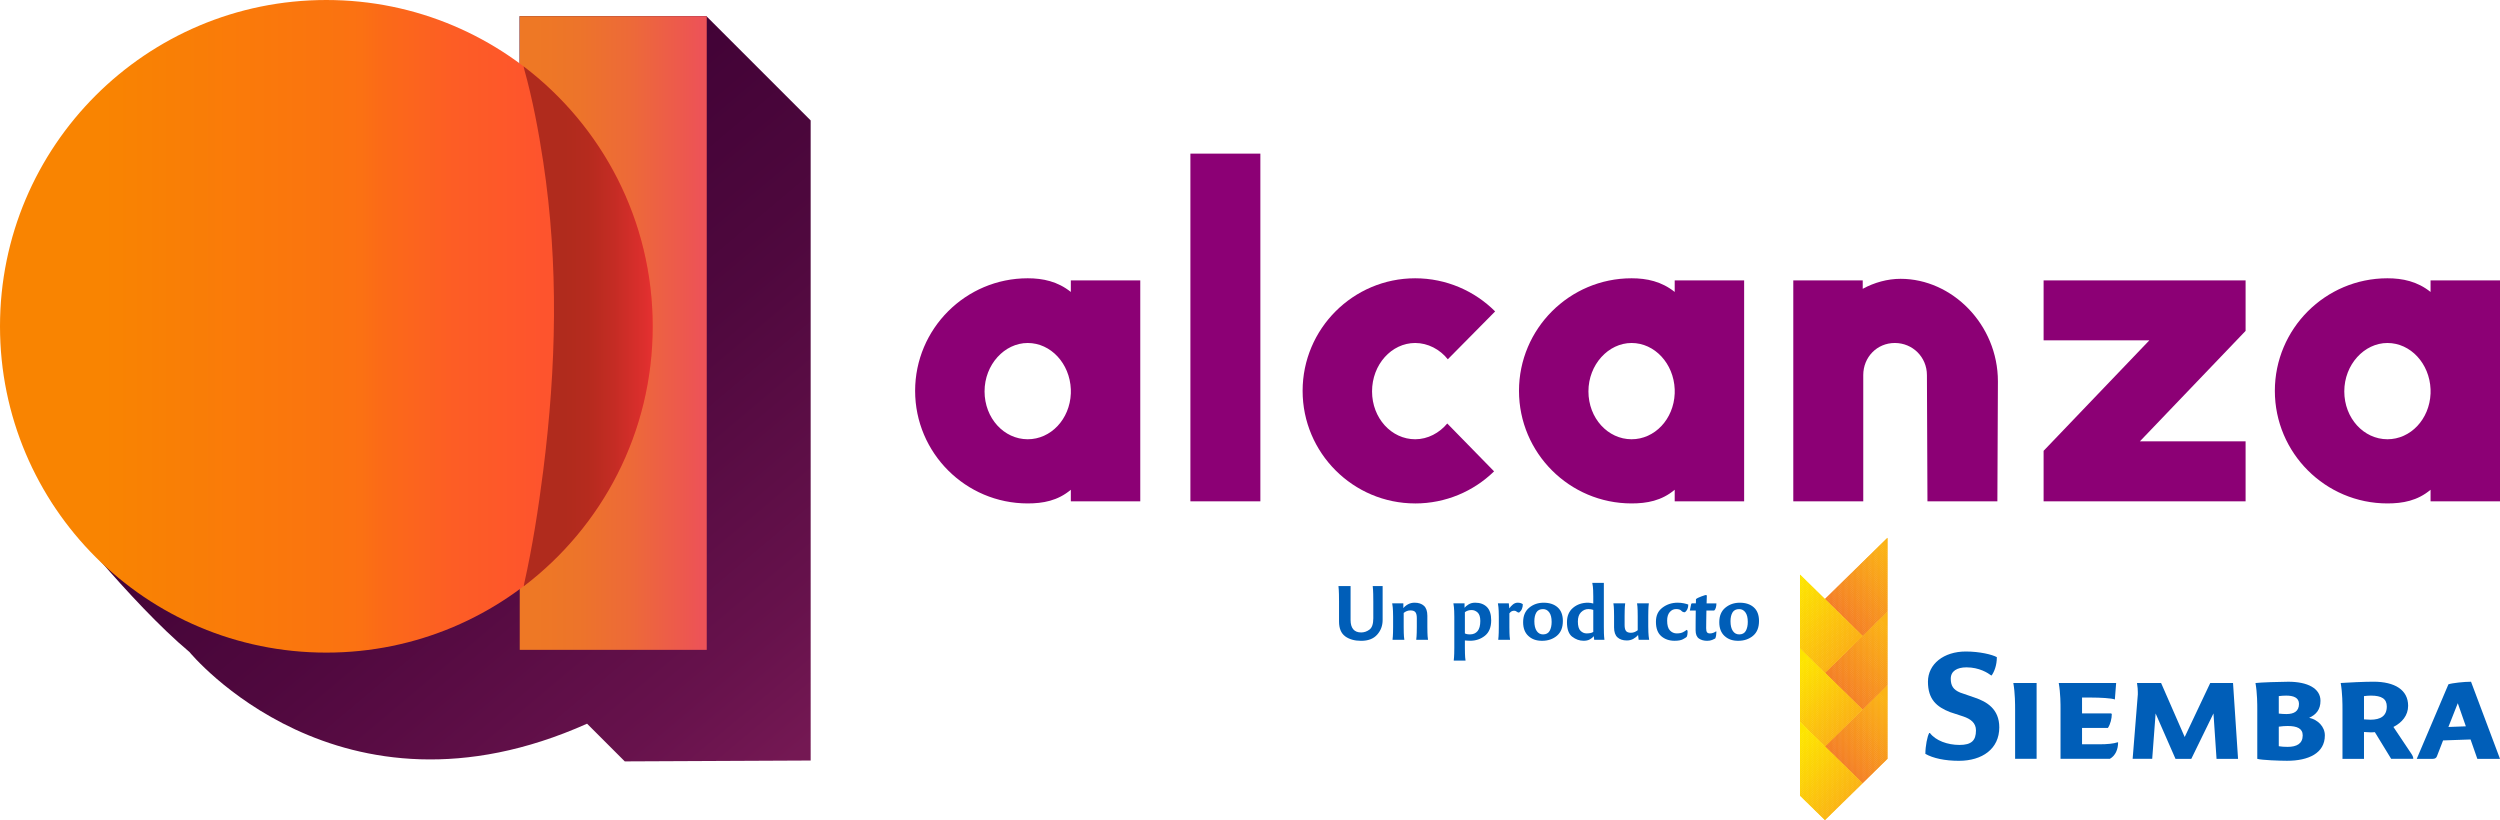 <?xml version="1.0" encoding="UTF-8"?>
<svg id="Layer_2" data-name="Layer 2" xmlns="http://www.w3.org/2000/svg" xmlns:xlink="http://www.w3.org/1999/xlink" viewBox="0 0 1462.81 479.85">
  <defs>
    <style>
      .cls-1 {
        fill: none;
      }

      .cls-2 {
        fill: #f68f21;
      }

      .cls-3 {
        fill: #f9a41a;
      }

      .cls-4 {
        fill: #f58525;
      }

      .cls-5 {
        fill: #fde102;
      }

      .cls-6 {
        fill: #fbb614;
      }

      .cls-7 {
        fill: #fcc10f;
      }

      .cls-8 {
        fill: #fccd0a;
      }

      .cls-9 {
        fill: #f7961f;
      }

      .cls-10 {
        fill: #fbb713;
      }

      .cls-11 {
        fill: #f89c1d;
      }

      .cls-12 {
        fill: #fde400;
      }

      .cls-13 {
        fill: #f79420;
      }

      .cls-14 {
        fill: #faaf16;
      }

      .cls-15 {
        fill: #f89a1e;
      }

      .cls-16 {
        fill: #fbba12;
      }

      .cls-17 {
        fill: #fdde03;
      }

      .cls-18 {
        fill: #faab18;
      }

      .cls-19 {
        fill: #8c0075;
      }

      .cls-20 {
        fill: #f9a21b;
      }

      .cls-21 {
        fill: url(#linear-gradient-4);
      }

      .cls-22 {
        fill: url(#linear-gradient-3);
      }

      .cls-23 {
        fill: url(#linear-gradient-2);
      }

      .cls-24 {
        fill: #fcc90c;
      }

      .cls-25 {
        fill: #fde301;
      }

      .cls-26 {
        fill: #fcc30e;
      }

      .cls-27 {
        fill: #f58326;
      }

      .cls-28 {
        fill: #faac17;
      }

      .cls-29 {
        fill: #f9a719;
      }

      .cls-30 {
        fill: #fbbf10;
      }

      .cls-31 {
        fill: #fccf09;
      }

      .cls-32 {
        fill: #f9a31b;
      }

      .cls-33 {
        fill: #fde002;
      }

      .cls-34 {
        fill: url(#linear-gradient);
      }

      .cls-35 {
        fill: #f7971f;
      }

      .cls-36 {
        fill: #fbbe10;
      }

      .cls-37 {
        fill: #f58425;
      }

      .cls-38 {
        fill: #fbb813;
      }

      .cls-39 {
        fill: #f58923;
      }

      .cls-40 {
        fill: #fbb116;
      }

      .cls-41 {
        fill: #fbb016;
      }

      .cls-42 {
        fill: #f69121;
      }

      .cls-43 {
        fill: #f58625;
      }

      .cls-44 {
        fill: #fcc40e;
      }

      .cls-45 {
        fill: #f7951f;
      }

      .cls-46 {
        fill: #f8a01c;
      }

      .cls-47 {
        fill: #fcd606;
      }

      .cls-48 {
        fill: #005eb8;
      }

      .cls-49 {
        clip-path: url(#clippath-17);
      }

      .cls-50 {
        clip-path: url(#clippath-19);
      }

      .cls-51 {
        clip-path: url(#clippath-11);
      }

      .cls-52 {
        clip-path: url(#clippath-16);
      }

      .cls-53 {
        clip-path: url(#clippath-18);
      }

      .cls-54 {
        clip-path: url(#clippath-10);
      }

      .cls-55 {
        clip-path: url(#clippath-15);
      }

      .cls-56 {
        clip-path: url(#clippath-13);
      }

      .cls-57 {
        clip-path: url(#clippath-14);
      }

      .cls-58 {
        clip-path: url(#clippath-12);
      }

      .cls-59 {
        clip-path: url(#clippath-20);
      }

      .cls-60 {
        clip-path: url(#clippath-21);
      }

      .cls-61 {
        clip-path: url(#clippath-22);
      }

      .cls-62 {
        clip-path: url(#clippath-23);
      }

      .cls-63 {
        fill: #f9a61a;
      }

      .cls-64 {
        fill: #f9a11b;
      }

      .cls-65 {
        fill: #fcd507;
      }

      .cls-66 {
        fill: #fdd905;
      }

      .cls-67 {
        fill: #f68c22;
      }

      .cls-68 {
        fill: #f89e1c;
      }

      .cls-69 {
        fill: #f68e22;
      }

      .cls-70 {
        fill: #faa919;
      }

      .cls-71 {
        fill: #f47f27;
      }

      .cls-72 {
        fill: #fcd407;
      }

      .cls-73 {
        clip-path: url(#clippath-1);
      }

      .cls-74 {
        clip-path: url(#clippath-3);
      }

      .cls-75 {
        clip-path: url(#clippath-4);
      }

      .cls-76 {
        clip-path: url(#clippath-2);
      }

      .cls-77 {
        clip-path: url(#clippath-7);
      }

      .cls-78 {
        clip-path: url(#clippath-6);
      }

      .cls-79 {
        clip-path: url(#clippath-9);
      }

      .cls-80 {
        clip-path: url(#clippath-8);
      }

      .cls-81 {
        clip-path: url(#clippath-5);
      }

      .cls-82 {
        fill: #f68a23;
      }

      .cls-83 {
        fill: #fbbc11;
      }

      .cls-84 {
        fill: #fcce0a;
      }

      .cls-85 {
        fill: #fcd308;
      }

      .cls-86 {
        fill: #fcd706;
      }

      .cls-87 {
        fill: #f9a51a;
      }

      .cls-88 {
        fill: #faaa18;
      }

      .cls-89 {
        fill: #fbb912;
      }

      .cls-90 {
        fill: #fddf03;
      }

      .cls-91 {
        fill: #fddc04;
      }

      .cls-92 {
        fill: #fcc60d;
      }

      .cls-93 {
        fill: #fcd009;
      }

      .cls-94 {
        fill: #fcc50d;
      }

      .cls-95 {
        fill: #f89f1c;
      }

      .cls-96 {
        fill: #f48226;
      }

      .cls-97 {
        fill: #f48126;
      }

      .cls-98 {
        fill: #f69021;
      }

      .cls-99 {
        fill: #fddb04;
      }

      .cls-100 {
        fill: #fbbb12;
      }

      .cls-101 {
        fill: #fbb215;
      }

      .cls-102 {
        fill: #fcc00f;
      }

      .cls-103 {
        fill: #fbb514;
      }

      .cls-104 {
        fill: #f89b1d;
      }

      .cls-105 {
        fill: #f58724;
      }

      .cls-106 {
        fill: #faad17;
      }

      .cls-107 {
        fill: #f79220;
      }

      .cls-108 {
        fill: #f68b23;
      }

      .cls-109 {
        fill: #fccb0b;
      }

      .cls-110 {
        fill: #fcd806;
      }

      .cls-111 {
        fill: #fcd109;
      }

      .cls-112 {
        fill: #fcd208;
      }

      .cls-113 {
        fill: #fdda05;
      }

      .cls-114 {
        fill: #fde201;
      }

      .cls-115 {
        fill: #f48027;
      }

      .cls-116 {
        fill: #fbb415;
      }

      .cls-117 {
        fill: #fbbd11;
      }

      .cls-118 {
        fill: #fcc20f;
      }

      .cls-119 {
        fill: #fcc80c;
      }

      .cls-120 {
        fill: #f89d1d;
      }

      .cls-121 {
        fill: #fcca0b;
      }

      .cls-122 {
        fill: #f68d22;
      }

      .cls-123 {
        fill: #f7981e;
      }

      .cls-124 {
        fill: #f9a819;
      }

      .cls-125 {
        fill: #fde500;
      }

      .cls-126 {
        fill: #fbb315;
      }

      .cls-127 {
        fill: #f79320;
      }

      .cls-128 {
        fill: #f58824;
      }

      .cls-129 {
        clip-path: url(#clippath);
      }

      .cls-130 {
        fill: #faae17;
      }

      .cls-131 {
        fill: #fcc70c;
      }

      .cls-132 {
        fill: #fddd03;
      }
    </style>
    <clipPath id="clippath">
      <polygon class="cls-1" points="1067.82 436.76 1089.81 458.3 1104.39 444.02 1104.39 400.91 1067.82 436.76"/>
    </clipPath>
    <clipPath id="clippath-1">
      <rect class="cls-1" x="1067.82" y="400.91" width="36.57" height="57.39"/>
    </clipPath>
    <clipPath id="clippath-2">
      <polygon class="cls-1" points="1067.82 436.76 1089.81 458.3 1104.39 444.02 1104.39 400.91 1104.39 400.91 1067.82 436.76"/>
    </clipPath>
    <clipPath id="clippath-3">
      <rect class="cls-1" x="1052.85" y="396.42" width="66.51" height="66.37" transform="translate(16.67 899.16) rotate(-45.29)"/>
    </clipPath>
    <clipPath id="clippath-4">
      <polygon class="cls-1" points="1067.83 393.65 1089.81 415.19 1104.39 400.91 1104.39 357.8 1067.83 393.65"/>
    </clipPath>
    <clipPath id="clippath-5">
      <rect class="cls-1" x="1067.83" y="357.8" width="36.56" height="57.39"/>
    </clipPath>
    <clipPath id="clippath-6">
      <polygon class="cls-1" points="1067.83 393.65 1089.81 415.19 1104.39 400.91 1104.39 357.8 1104.39 357.8 1067.83 393.65"/>
    </clipPath>
    <clipPath id="clippath-7">
      <rect class="cls-1" x="1053.05" y="353.15" width="66.13" height="66.7" transform="translate(35.4 860.86) rotate(-43.89)"/>
    </clipPath>
    <clipPath id="clippath-8">
      <polygon class="cls-1" points="1067.82 350.54 1089.81 372.1 1104.39 357.8 1104.39 314.7 1067.82 350.54"/>
    </clipPath>
    <clipPath id="clippath-9">
      <rect class="cls-1" x="1067.82" y="314.7" width="36.57" height="57.4"/>
    </clipPath>
    <clipPath id="clippath-10">
      <polygon class="cls-1" points="1067.82 350.54 1089.81 372.1 1104.39 357.8 1104.39 314.7 1067.82 350.54"/>
    </clipPath>
    <clipPath id="clippath-11">
      <rect class="cls-1" x="1052.82" y="310.25" width="66.58" height="66.3" transform="translate(80.37 878.23) rotate(-45.55)"/>
    </clipPath>
    <clipPath id="clippath-12">
      <polygon class="cls-1" points="1053.25 422.46 1067.82 436.76 1089.81 415.19 1053.25 379.36 1053.25 422.46"/>
    </clipPath>
    <clipPath id="clippath-13">
      <rect class="cls-1" x="1053.25" y="379.36" width="36.56" height="57.4"/>
    </clipPath>
    <clipPath id="clippath-14">
      <polygon class="cls-1" points="1053.25 422.46 1067.82 436.76 1089.81 415.19 1053.25 379.36 1053.25 422.46"/>
    </clipPath>
    <clipPath id="clippath-15">
      <rect class="cls-1" x="1038.54" y="374.63" width="65.98" height="66.85" transform="translate(11.83 845.93) rotate(-43.3)"/>
    </clipPath>
    <clipPath id="clippath-16">
      <polygon class="cls-1" points="1053.25 379.36 1067.83 393.65 1089.81 372.1 1053.25 336.25 1053.25 379.36"/>
    </clipPath>
    <clipPath id="clippath-17">
      <rect class="cls-1" x="1053.25" y="336.25" width="36.56" height="57.4"/>
    </clipPath>
    <clipPath id="clippath-18">
      <polygon class="cls-1" points="1053.25 336.25 1053.25 379.36 1067.83 393.65 1089.81 372.1 1053.25 336.25 1053.25 336.25"/>
    </clipPath>
    <clipPath id="clippath-19">
      <rect class="cls-1" x="1038.03" y="332.06" width="66.99" height="65.77" transform="translate(77.35 906.22) rotate(-47.37)"/>
    </clipPath>
    <clipPath id="clippath-20">
      <polygon class="cls-1" points="1053.25 465.56 1067.83 479.85 1089.81 458.3 1053.25 422.46 1053.25 465.56"/>
    </clipPath>
    <clipPath id="clippath-21">
      <rect class="cls-1" x="1053.25" y="422.46" width="36.56" height="57.39"/>
    </clipPath>
    <clipPath id="clippath-22">
      <polygon class="cls-1" points="1053.25 422.47 1053.25 465.56 1067.83 479.85 1089.81 458.3 1053.25 422.47 1053.25 422.47"/>
    </clipPath>
    <clipPath id="clippath-23">
      <rect class="cls-1" x="1038.28" y="417.98" width="66.5" height="66.36" transform="translate(-3.12 894.84) rotate(-45.27)"/>
    </clipPath>
    <linearGradient id="linear-gradient" x1="147.07" y1="57.49" x2="468.31" y2="439.17" gradientUnits="userSpaceOnUse">
      <stop offset="0" stop-color="#3b0033"/>
      <stop offset=".24" stop-color="#400235"/>
      <stop offset=".54" stop-color="#4f083e"/>
      <stop offset=".87" stop-color="#67124c"/>
      <stop offset="1" stop-color="#741853"/>
    </linearGradient>
    <linearGradient id="linear-gradient-2" x1="313.54" y1="194.86" x2="409.91" y2="194.86" gradientUnits="userSpaceOnUse">
      <stop offset="0" stop-color="#ee7825"/>
      <stop offset=".26" stop-color="#ed742a"/>
      <stop offset=".59" stop-color="#ed6939"/>
      <stop offset=".94" stop-color="#ed5651"/>
      <stop offset="1" stop-color="#ed5357"/>
    </linearGradient>
    <linearGradient id="linear-gradient-3" x1="59.88" y1="190.93" x2="397.2" y2="190.93" gradientUnits="userSpaceOnUse">
      <stop offset="0" stop-color="#f98401"/>
      <stop offset=".39" stop-color="#fa740f"/>
      <stop offset=".45" stop-color="#fb7113"/>
      <stop offset=".48" stop-color="#fb6b17"/>
      <stop offset=".61" stop-color="#fd5d25"/>
      <stop offset=".76" stop-color="#fe542d"/>
      <stop offset="1" stop-color="#ff5230"/>
    </linearGradient>
    <linearGradient id="linear-gradient-4" x1="274.75" y1="190.93" x2="466.7" y2="190.93" gradientUnits="userSpaceOnUse">
      <stop offset=".29" stop-color="#b02b1d"/>
      <stop offset=".36" stop-color="#b52b1e"/>
      <stop offset=".44" stop-color="#c42c24"/>
      <stop offset=".53" stop-color="#dc2f2d"/>
      <stop offset=".56" stop-color="#e53031"/>
    </linearGradient>
  </defs>
  <g id="Layer_2-2" data-name="Layer 2">
    <g>
      <g>
        <path class="cls-19" d="M626.57,286.57c-7.69,6.46-16.31,8-25.24,8-36.32,0-65.87-29.55-65.87-65.87s29.55-65.87,65.87-65.87c8.93,0,17.54,1.85,25.24,8v-6.77h40.63v129.27h-40.63v-6.77ZM601.33,257.02c13.54,0,24.62-11.7,25.24-26.78v-2.46c-.62-15.08-11.7-27.09-25.24-27.09s-25.24,12.62-25.24,28.32,11.39,28.01,25.24,28.01Z"/>
        <path class="cls-19" d="M696.53,89.89h40.94v203.45h-40.94V89.89Z"/>
        <path class="cls-19" d="M828.06,294.57c-36.32,0-65.87-29.55-65.87-65.87s29.55-65.87,65.87-65.87c18.16,0,34.78,7.39,46.78,19.39l-27.7,28.01c-4.62-5.85-11.7-9.54-19.08-9.54-13.85,0-25.24,12.62-25.24,28.32s11.39,28.01,25.24,28.01c7.39,0,14.16-3.69,18.77-9.23l27.39,28.01c-12,11.7-28.32,18.78-46.17,18.78Z"/>
        <path class="cls-19" d="M979.91,286.57c-7.69,6.46-16.31,8-25.24,8-36.32,0-65.87-29.55-65.87-65.87s29.55-65.87,65.87-65.87c8.93,0,17.54,1.85,25.24,8v-6.77h40.63v129.27h-40.63v-6.77ZM954.67,257.02c13.54,0,24.62-11.7,25.24-26.78v-2.46c-.62-15.08-11.7-27.09-25.24-27.09s-25.24,12.62-25.24,28.32,11.39,28.01,25.24,28.01Z"/>
        <path class="cls-19" d="M1168.74,293.34h-40.94l-.31-73.87c0-10.47-8.31-18.78-18.78-18.78s-18.47,8.31-18.47,18.78v73.87h-40.94v-129.27h40.63v4.92c6.77-3.69,14.47-5.85,22.16-5.85,30.16,0,56.94,26.78,56.94,60.02l-.31,70.18Z"/>
        <path class="cls-19" d="M1195.76,293.34v-29.55l61.87-64.64h-61.87v-35.09h118.19v29.55l-61.87,64.64h61.87v35.09h-118.19Z"/>
        <path class="cls-19" d="M1422.18,286.57c-7.69,6.46-16.31,8-25.24,8-36.32,0-65.87-29.55-65.87-65.87s29.55-65.87,65.87-65.87c8.93,0,17.54,1.85,25.24,8v-6.77h40.63v129.27h-40.63v-6.77ZM1396.94,257.02c13.54,0,24.62-11.7,25.24-26.78v-2.46c-.61-15.08-11.7-27.09-25.24-27.09s-25.24,12.62-25.24,28.32,11.39,28.01,25.24,28.01Z"/>
        <g>
          <g>
            <path class="cls-48" d="M787.12,372.33c-2.41-1.74-3.62-4.63-3.62-8.65v-11.79c0-1.12-.02-2.52-.05-4.22-.03-1.69-.13-3.28-.29-4.75h7.1v19.85c0,2.4.52,4.21,1.56,5.44,1.04,1.23,2.58,1.85,4.63,1.85,1.76,0,3.38-.56,4.87-1.68,1.49-1.12,2.23-3.31,2.23-6.57v-9.92c0-1.12-.02-2.55-.05-4.29-.03-1.74-.13-3.3-.29-4.67h5.8v19.85c0,3.32-1.07,6.18-3.21,8.58-2.14,2.4-5.26,3.6-9.35,3.6-3.8,0-6.91-.87-9.33-2.61Z"/>
            <path class="cls-48" d="M814.8,374.37c.16-1.31.25-2.7.29-4.17.03-1.47.05-2.57.05-3.31v-5.99c0-.77-.02-1.9-.07-3.4-.05-1.5-.2-2.99-.46-4.46h6.52v2.78c.77-.93,1.71-1.69,2.83-2.28,1.12-.59,2.37-.89,3.74-.89,2.33,0,4.16.61,5.49,1.82,1.33,1.22,1.99,3.16,1.99,5.85v6.57c0,.74.02,1.84.05,3.31.03,1.47.14,2.86.34,4.17h-6.9c.16-1.31.26-2.7.29-4.17.03-1.47.05-2.57.05-3.31v-5.27c0-1.57-.27-2.7-.82-3.4-.54-.7-1.52-1.05-2.92-1.05-.74,0-1.43.13-2.09.38-.66.26-1.27.62-1.85,1.1v8.25c0,.74.02,1.86.05,3.38.03,1.52.14,2.88.34,4.1h-6.9Z"/>
            <path class="cls-48" d="M850.61,386.55c.16-1.31.25-2.7.29-4.17.03-1.47.05-2.57.05-3.31v-18.17c0-.77-.02-1.9-.07-3.4-.05-1.5-.2-2.99-.46-4.46h6.52v2.59c.48-.64,1.26-1.29,2.35-1.97,1.09-.67,2.36-1.01,3.84-1.01,2.88,0,5.16.83,6.86,2.49,1.69,1.66,2.54,4.27,2.54,7.81,0,4.09-1.23,7.11-3.69,9.06-2.46,1.95-5.35,2.92-8.68,2.92-.51,0-1.02-.02-1.53-.07-.51-.05-1.01-.09-1.49-.12v4.31c0,.74.02,1.86.05,3.38.03,1.52.14,2.88.34,4.1h-6.9ZM858.91,357.28c-.67.21-1.26.52-1.77.93v12.42c.38.19.81.34,1.29.43.48.1,1.05.14,1.73.14,1.85,0,3.32-.64,4.39-1.92,1.07-1.28,1.61-3.26,1.61-5.95,0-2.33-.52-3.98-1.56-4.94-1.04-.96-2.21-1.44-3.52-1.44-.77,0-1.49.1-2.16.31Z"/>
            <path class="cls-48" d="M876.65,374.37c.16-1.31.25-2.7.29-4.17.03-1.47.05-2.57.05-3.31v-5.99c0-.77-.02-1.9-.07-3.4-.05-1.5-.2-2.99-.46-4.46h6.38l.29,2.97c.51-.8,1.2-1.56,2.06-2.28.86-.72,1.82-1.08,2.88-1.08.64,0,1.23.09,1.77.26.54.18.94.39,1.2.65,0,1.02-.18,1.96-.55,2.8-.37.85-.92,1.54-1.65,2.09-.48,0-.94-.18-1.37-.55-.43-.37-.92-.55-1.46-.55s-1.03.1-1.46.31c-.43.21-.89.62-1.37,1.22v8.01c0,.74.02,1.86.05,3.38.03,1.52.14,2.88.34,4.1h-6.9Z"/>
            <path class="cls-48" d="M894.29,372.12c-2.05-1.89-3.07-4.57-3.07-8.05,0-3.71,1.18-6.54,3.55-8.49,2.36-1.95,5.18-2.92,8.44-2.92,3.45,0,6.19.91,8.22,2.73,2.03,1.82,3.04,4.48,3.04,7.96,0,3.84-1.17,6.73-3.52,8.68-2.35,1.95-5.23,2.92-8.65,2.92s-5.96-.94-8.01-2.83ZM906.73,369.15c.78-1.37,1.17-3.13,1.17-5.27,0-2.43-.46-4.28-1.39-5.56-.93-1.28-2.14-1.92-3.64-1.92-1.82,0-3.12.66-3.91,1.97-.78,1.31-1.17,3.02-1.17,5.13,0,2.46.46,4.36,1.37,5.7.91,1.34,2.15,2.01,3.72,2.01,1.79,0,3.08-.69,3.86-2.06Z"/>
            <path class="cls-48" d="M919.94,372.57c-2.05-1.58-3.07-4.42-3.07-8.51,0-3.61,1.18-6.42,3.55-8.41,2.37-2,5.31-3,8.82-3,.45,0,.94.05,1.49.14.54.1,1.05.21,1.53.34v-4.22c0-.77-.02-1.92-.07-3.48-.05-1.55-.22-3.01-.5-4.39h6.76v25.84c0,1.22.02,2.44.05,3.67.03,1.23.13,2.5.29,3.81h-5.99l-.24-2.11c-.61.74-1.39,1.37-2.35,1.89-.96.53-2.16.79-3.6.79-2.4,0-4.62-.79-6.66-2.37ZM930.39,370.46c.7-.11,1.33-.34,1.87-.7v-12.9c-.38-.13-.82-.24-1.29-.34-.48-.1-.99-.14-1.53-.14-1.66,0-3.11.62-4.34,1.85-1.23,1.23-1.85,3.04-1.85,5.44,0,2.62.52,4.43,1.56,5.44,1.04,1.01,2.21,1.51,3.52,1.51.67,0,1.36-.05,2.06-.17Z"/>
            <path class="cls-48" d="M958.82,374.37l-.34-2.83c-.77.93-1.71,1.69-2.83,2.3-1.12.61-2.37.91-3.74.91-2.33,0-4.16-.61-5.49-1.82-1.33-1.21-1.99-3.16-1.99-5.85v-6.57c0-.73-.02-1.85-.05-3.33-.03-1.49-.14-2.87-.34-4.15h6.9c-.16,1.28-.26,2.66-.29,4.15-.03,1.49-.05,2.6-.05,3.33v5.23c0,1.6.27,2.75.81,3.45.54.7,1.52,1.06,2.92,1.06.73,0,1.43-.14,2.09-.41.65-.27,1.27-.63,1.85-1.08v-8.25c0-.73-.02-1.87-.05-3.4-.03-1.53-.14-2.89-.34-4.08h6.9c-.16,1.28-.26,2.66-.29,4.15-.03,1.49-.05,2.6-.05,3.33v5.99c0,.74.02,1.85.07,3.36.05,1.5.2,3,.46,4.51h-6.18Z"/>
            <path class="cls-48" d="M972.07,372.26c-2.09-1.79-3.14-4.59-3.14-8.39s1.27-6.38,3.81-8.32c2.54-1.93,5.52-2.9,8.94-2.9,1.21,0,2.4.12,3.57.36,1.17.24,2.04.49,2.61.74,0,1.02-.18,1.93-.55,2.73-.37.8-.87,1.39-1.51,1.77-.83,0-1.52-.31-2.06-.93-.54-.62-1.55-.94-3.02-.94s-2.71.59-3.72,1.77c-1.01,1.18-1.51,2.85-1.51,4.99,0,2.69.54,4.6,1.63,5.75,1.09,1.15,2.41,1.73,3.98,1.73s2.75-.23,3.64-.69c.89-.46,1.61-.92,2.16-1.37.19,0,.34.13.43.38.1.26.14.56.14.91,0,.48-.05.98-.14,1.49-.1.51-.24.96-.43,1.34-.35.32-1.08.78-2.18,1.37s-2.73.89-4.87.89c-3.1,0-5.7-.89-7.79-2.68Z"/>
            <path class="cls-48" d="M988.78,357.21l.77-3.79c.03-.1.09-.18.17-.26.08-.08.2-.12.36-.12h2.21c.03-.54.05-1.03.05-1.46v-.98c.48-.48,1.5-1.01,3.07-1.58,1.57-.58,2.48-.86,2.73-.86.19,0,.34.05.43.14.1.1.14.24.14.43l-.14,4.32h5.75c0,.9-.11,1.73-.34,2.52-.22.78-.54,1.33-.96,1.65h-4.55c-.03,1.85-.06,3.73-.1,5.63-.03,1.9-.05,3.49-.05,4.77,0,1.12.17,1.9.5,2.35.34.45.92.67,1.75.67.67,0,1.31-.12,1.92-.36.61-.24,1.1-.5,1.49-.79h.34c0,.67-.06,1.41-.17,2.23-.11.82-.3,1.45-.55,1.89-.29.19-.86.46-1.73.82-.86.35-1.85.53-2.97.53-1.92,0-3.52-.45-4.82-1.34-1.29-.89-1.94-2.51-1.94-4.84,0-1.66,0-3.54.02-5.63.02-2.09.04-4.07.07-5.92h-3.45Z"/>
            <path class="cls-48" d="M1009.06,372.12c-2.05-1.89-3.07-4.57-3.07-8.05,0-3.71,1.18-6.54,3.55-8.49,2.36-1.95,5.18-2.92,8.44-2.92,3.45,0,6.19.91,8.22,2.73,2.03,1.82,3.04,4.48,3.04,7.96,0,3.84-1.17,6.73-3.52,8.68-2.35,1.95-5.23,2.92-8.65,2.92s-5.96-.94-8.01-2.83ZM1021.5,369.15c.78-1.37,1.17-3.13,1.17-5.27,0-2.43-.46-4.28-1.39-5.56-.93-1.28-2.14-1.92-3.64-1.92-1.82,0-3.12.66-3.91,1.97-.78,1.31-1.17,3.02-1.17,5.13,0,2.46.46,4.36,1.37,5.7.91,1.34,2.15,2.01,3.72,2.01,1.79,0,3.08-.69,3.86-2.06Z"/>
          </g>
          <g>
            <g>
              <g class="cls-129">
                <g class="cls-73">
                  <rect class="cls-71" x="1067.82" y="400.91" width=".7" height="57.39"/>
                  <rect class="cls-115" x="1068.53" y="400.91" width=".7" height="57.39"/>
                  <rect class="cls-97" x="1069.23" y="400.91" width=".7" height="57.39"/>
                  <rect class="cls-96" x="1069.93" y="400.91" width=".7" height="57.39"/>
                  <rect class="cls-27" x="1070.64" y="400.91" width=".7" height="57.39"/>
                  <rect class="cls-37" x="1071.34" y="400.91" width=".7" height="57.39"/>
                  <rect class="cls-4" x="1072.04" y="400.91" width=".7" height="57.39"/>
                  <rect class="cls-43" x="1072.75" y="400.91" width=".7" height="57.39"/>
                  <rect class="cls-105" x="1073.45" y="400.91" width=".7" height="57.39"/>
                  <rect class="cls-128" x="1074.15" y="400.91" width=".7" height="57.39"/>
                  <rect class="cls-39" x="1074.86" y="400.91" width=".7" height="57.39"/>
                  <rect class="cls-82" x="1075.56" y="400.91" width=".7" height="57.39"/>
                  <rect class="cls-108" x="1076.26" y="400.91" width=".7" height="57.39"/>
                  <rect class="cls-67" x="1076.97" y="400.91" width=".7" height="57.39"/>
                  <rect class="cls-122" x="1077.67" y="400.91" width=".7" height="57.39"/>
                  <rect class="cls-69" x="1078.37" y="400.91" width=".7" height="57.39"/>
                  <rect class="cls-2" x="1079.07" y="400.91" width=".7" height="57.39"/>
                  <rect class="cls-98" x="1079.78" y="400.91" width=".7" height="57.39"/>
                  <rect class="cls-42" x="1080.48" y="400.91" width=".7" height="57.39"/>
                  <rect class="cls-107" x="1081.18" y="400.91" width=".7" height="57.39"/>
                  <rect class="cls-127" x="1081.89" y="400.91" width=".7" height="57.39"/>
                  <rect class="cls-13" x="1082.59" y="400.91" width=".7" height="57.39"/>
                  <rect class="cls-45" x="1083.29" y="400.91" width=".7" height="57.39"/>
                  <rect class="cls-9" x="1084" y="400.91" width=".7" height="57.39"/>
                  <rect class="cls-35" x="1084.7" y="400.91" width=".7" height="57.39"/>
                  <rect class="cls-123" x="1085.4" y="400.91" width=".7" height="57.39"/>
                  <rect class="cls-15" x="1086.11" y="400.91" width=".7" height="57.39"/>
                  <rect class="cls-104" x="1086.81" y="400.91" width=".7" height="57.39"/>
                  <rect class="cls-11" x="1087.51" y="400.91" width=".7" height="57.39"/>
                  <rect class="cls-120" x="1088.22" y="400.91" width=".7" height="57.39"/>
                  <rect class="cls-68" x="1088.92" y="400.91" width=".7" height="57.39"/>
                  <rect class="cls-95" x="1089.62" y="400.91" width=".7" height="57.39"/>
                  <rect class="cls-46" x="1090.33" y="400.91" width=".7" height="57.39"/>
                  <rect class="cls-64" x="1091.03" y="400.91" width=".7" height="57.39"/>
                  <rect class="cls-20" x="1091.73" y="400.91" width=".7" height="57.39"/>
                  <rect class="cls-32" x="1092.44" y="400.91" width=".7" height="57.39"/>
                  <rect class="cls-3" x="1093.14" y="400.91" width=".7" height="57.39"/>
                  <rect class="cls-87" x="1093.84" y="400.91" width=".7" height="57.39"/>
                  <rect class="cls-63" x="1094.55" y="400.91" width=".7" height="57.39"/>
                  <rect class="cls-29" x="1095.25" y="400.91" width=".7" height="57.39"/>
                  <rect class="cls-124" x="1095.95" y="400.91" width=".7" height="57.39"/>
                  <rect class="cls-70" x="1096.66" y="400.91" width=".7" height="57.39"/>
                  <rect class="cls-88" x="1097.36" y="400.91" width=".7" height="57.39"/>
                  <rect class="cls-18" x="1098.06" y="400.91" width=".7" height="57.39"/>
                  <rect class="cls-28" x="1098.76" y="400.91" width=".7" height="57.39"/>
                  <rect class="cls-106" x="1099.47" y="400.91" width=".7" height="57.39"/>
                  <rect class="cls-130" x="1100.17" y="400.91" width=".7" height="57.39"/>
                  <rect class="cls-14" x="1100.87" y="400.91" width=".7" height="57.39"/>
                  <rect class="cls-41" x="1101.58" y="400.91" width=".7" height="57.39"/>
                  <rect class="cls-40" x="1102.28" y="400.91" width=".7" height="57.39"/>
                  <rect class="cls-101" x="1102.98" y="400.91" width=".7" height="57.39"/>
                  <rect class="cls-126" x="1103.69" y="400.91" width=".7" height="57.39"/>
                </g>
              </g>
              <g class="cls-76">
                <g class="cls-74">
                  <polygon class="cls-71" points="1039.12 407.4 1109.01 476.58 1039.12 476.58 1039.12 407.4"/>
                  <polygon class="cls-71" points="1039.12 406.21 1110.2 476.58 1109.01 476.58 1039.12 407.4 1039.12 406.21"/>
                  <polygon class="cls-115" points="1039.12 405.03 1111.39 476.58 1110.2 476.58 1039.12 406.21 1039.12 405.03"/>
                  <polygon class="cls-97" points="1039.12 403.85 1112.59 476.58 1111.39 476.58 1039.12 405.03 1039.12 403.85"/>
                  <polygon class="cls-96" points="1039.12 402.67 1113.78 476.58 1112.59 476.58 1039.12 403.85 1039.12 402.67"/>
                  <polygon class="cls-27" points="1039.12 401.49 1114.97 476.58 1113.78 476.58 1039.12 402.67 1039.12 401.49"/>
                  <polygon class="cls-37" points="1039.12 400.31 1116.17 476.58 1114.97 476.58 1039.12 401.49 1039.12 400.31"/>
                  <polygon class="cls-4" points="1039.12 399.13 1117.36 476.58 1116.17 476.58 1039.12 400.31 1039.12 399.13"/>
                  <polygon class="cls-43" points="1039.12 397.95 1118.55 476.58 1117.36 476.58 1039.12 399.13 1039.12 397.95"/>
                  <polygon class="cls-105" points="1039.12 396.76 1119.74 476.58 1118.55 476.58 1039.12 397.95 1039.12 396.76"/>
                  <polygon class="cls-128" points="1039.12 395.58 1120.94 476.58 1119.74 476.58 1039.12 396.76 1039.12 395.58"/>
                  <polygon class="cls-39" points="1039.12 394.4 1122.13 476.58 1120.94 476.58 1039.12 395.58 1039.12 394.4"/>
                  <polygon class="cls-82" points="1039.12 393.22 1123.32 476.58 1122.13 476.58 1039.12 394.4 1039.12 393.22"/>
                  <polygon class="cls-108" points="1039.12 392.04 1124.52 476.58 1123.32 476.58 1039.12 393.22 1039.12 392.04"/>
                  <polygon class="cls-67" points="1039.12 390.86 1125.71 476.58 1124.52 476.58 1039.12 392.04 1039.12 390.86"/>
                  <polygon class="cls-122" points="1039.12 389.68 1126.9 476.58 1125.71 476.58 1039.12 390.86 1039.12 389.68"/>
                  <polygon class="cls-69" points="1039.12 388.5 1128.1 476.58 1126.9 476.58 1039.12 389.68 1039.12 388.5"/>
                  <polygon class="cls-2" points="1039.12 387.31 1129.29 476.58 1128.1 476.58 1039.12 388.5 1039.12 387.31"/>
                  <polygon class="cls-98" points="1039.12 386.13 1130.48 476.58 1129.29 476.58 1039.12 387.31 1039.12 386.13"/>
                  <polygon class="cls-42" points="1039.12 384.95 1131.67 476.58 1130.48 476.58 1039.12 386.13 1039.12 384.95"/>
                  <polygon class="cls-107" points="1039.12 383.77 1132.87 476.58 1131.67 476.58 1039.12 384.95 1039.12 383.77"/>
                  <polygon class="cls-127" points="1039.16 382.62 1133.09 475.62 1133.09 476.58 1132.87 476.58 1039.12 383.77 1039.12 382.62 1039.16 382.62"/>
                  <polygon class="cls-13" points="1040.35 382.62 1133.09 474.44 1133.09 475.62 1039.16 382.62 1040.35 382.62"/>
                  <polygon class="cls-45" points="1041.55 382.62 1133.09 473.26 1133.09 474.44 1040.35 382.62 1041.55 382.62"/>
                  <polygon class="cls-9" points="1042.74 382.62 1133.09 472.08 1133.09 473.26 1041.55 382.62 1042.74 382.62"/>
                  <polygon class="cls-35" points="1043.93 382.62 1133.09 470.9 1133.09 472.08 1042.74 382.62 1043.93 382.62"/>
                  <polygon class="cls-123" points="1045.12 382.62 1133.09 469.71 1133.09 470.9 1043.93 382.62 1045.12 382.62"/>
                  <polygon class="cls-15" points="1046.32 382.62 1133.09 468.53 1133.09 469.71 1045.12 382.62 1046.32 382.62"/>
                  <polygon class="cls-104" points="1047.51 382.62 1133.09 467.35 1133.09 468.53 1046.32 382.62 1047.51 382.62"/>
                  <polygon class="cls-11" points="1048.7 382.62 1133.09 466.17 1133.09 467.35 1047.51 382.62 1048.7 382.62"/>
                  <polygon class="cls-120" points="1049.9 382.62 1133.09 464.99 1133.09 466.17 1048.7 382.62 1049.9 382.62"/>
                  <polygon class="cls-68" points="1051.09 382.62 1133.09 463.81 1133.09 464.99 1049.9 382.62 1051.09 382.62"/>
                  <polygon class="cls-95" points="1052.28 382.62 1133.09 462.63 1133.09 463.81 1051.09 382.62 1052.28 382.62"/>
                  <polygon class="cls-46" points="1053.48 382.62 1133.09 461.45 1133.09 462.63 1052.28 382.62 1053.48 382.62"/>
                  <polygon class="cls-64" points="1054.67 382.62 1133.09 460.26 1133.09 461.45 1053.48 382.62 1054.67 382.62"/>
                  <polygon class="cls-20" points="1055.86 382.62 1133.09 459.08 1133.09 460.26 1054.67 382.62 1055.86 382.62"/>
                  <polygon class="cls-32" points="1057.06 382.62 1133.09 457.9 1133.09 459.08 1055.86 382.62 1057.06 382.62"/>
                  <polygon class="cls-3" points="1058.25 382.62 1133.09 456.72 1133.09 457.9 1057.06 382.62 1058.25 382.62"/>
                  <polygon class="cls-87" points="1059.44 382.62 1133.09 455.54 1133.09 456.72 1058.25 382.62 1059.44 382.62"/>
                  <polygon class="cls-63" points="1060.63 382.62 1133.09 454.36 1133.09 455.54 1059.44 382.62 1060.63 382.62"/>
                  <polygon class="cls-29" points="1061.83 382.62 1133.09 453.18 1133.09 454.36 1060.63 382.62 1061.83 382.62"/>
                  <polygon class="cls-124" points="1063.02 382.62 1133.09 452 1133.09 453.18 1061.83 382.62 1063.02 382.62"/>
                  <polygon class="cls-70" points="1064.21 382.62 1133.09 450.81 1133.09 452 1063.02 382.62 1064.21 382.62"/>
                  <polygon class="cls-88" points="1065.41 382.62 1133.09 449.63 1133.09 450.81 1064.21 382.62 1065.41 382.62"/>
                  <polygon class="cls-18" points="1066.6 382.62 1133.09 448.45 1133.09 449.63 1065.41 382.62 1066.6 382.62"/>
                  <polygon class="cls-28" points="1067.79 382.62 1133.09 447.27 1133.09 448.45 1066.6 382.62 1067.79 382.62"/>
                  <polygon class="cls-106" points="1068.99 382.62 1133.09 446.09 1133.09 447.27 1067.79 382.62 1068.99 382.62"/>
                  <polygon class="cls-130" points="1070.18 382.62 1133.09 444.91 1133.09 446.09 1068.99 382.62 1070.18 382.62"/>
                  <polygon class="cls-14" points="1071.37 382.62 1133.09 443.73 1133.09 444.91 1070.18 382.62 1071.37 382.62"/>
                  <polygon class="cls-41" points="1072.57 382.62 1133.09 442.55 1133.09 443.73 1071.37 382.62 1072.57 382.62"/>
                  <polygon class="cls-40" points="1073.76 382.62 1133.09 441.37 1133.09 442.55 1072.57 382.62 1073.76 382.62"/>
                  <polygon class="cls-101" points="1074.95 382.62 1133.09 440.18 1133.09 441.37 1073.76 382.62 1074.95 382.62"/>
                  <polygon class="cls-126" points="1076.14 382.62 1133.09 439 1133.09 440.18 1074.95 382.62 1076.14 382.62"/>
                  <polygon class="cls-126" points="1133.09 439 1076.14 382.62 1133.09 382.62 1133.09 439"/>
                </g>
              </g>
              <g class="cls-75">
                <g class="cls-81">
                  <rect class="cls-71" x="1067.83" y="357.8" width=".7" height="57.39"/>
                  <rect class="cls-115" x="1068.54" y="357.8" width=".7" height="57.39"/>
                  <rect class="cls-97" x="1069.24" y="357.8" width=".7" height="57.39"/>
                  <rect class="cls-96" x="1069.94" y="357.8" width=".7" height="57.39"/>
                  <rect class="cls-27" x="1070.65" y="357.8" width=".7" height="57.39"/>
                  <rect class="cls-37" x="1071.35" y="357.8" width=".7" height="57.39"/>
                  <rect class="cls-4" x="1072.05" y="357.8" width=".7" height="57.39"/>
                  <rect class="cls-43" x="1072.75" y="357.8" width=".7" height="57.39"/>
                  <rect class="cls-105" x="1073.46" y="357.8" width=".7" height="57.39"/>
                  <rect class="cls-128" x="1074.16" y="357.8" width=".7" height="57.39"/>
                  <rect class="cls-39" x="1074.86" y="357.8" width=".7" height="57.39"/>
                  <rect class="cls-82" x="1075.57" y="357.8" width=".7" height="57.39"/>
                  <rect class="cls-108" x="1076.27" y="357.8" width=".7" height="57.39"/>
                  <rect class="cls-67" x="1076.97" y="357.8" width=".7" height="57.39"/>
                  <rect class="cls-122" x="1077.68" y="357.8" width=".7" height="57.39"/>
                  <rect class="cls-69" x="1078.38" y="357.8" width=".7" height="57.39"/>
                  <rect class="cls-2" x="1079.08" y="357.8" width=".7" height="57.39"/>
                  <rect class="cls-98" x="1079.78" y="357.8" width=".7" height="57.39"/>
                  <rect class="cls-42" x="1080.49" y="357.8" width=".7" height="57.39"/>
                  <rect class="cls-107" x="1081.19" y="357.8" width=".7" height="57.39"/>
                  <rect class="cls-127" x="1081.89" y="357.8" width=".7" height="57.39"/>
                  <rect class="cls-13" x="1082.6" y="357.8" width=".7" height="57.39"/>
                  <rect class="cls-45" x="1083.3" y="357.8" width=".7" height="57.39"/>
                  <rect class="cls-9" x="1084" y="357.8" width=".7" height="57.39"/>
                  <rect class="cls-35" x="1084.71" y="357.8" width=".7" height="57.39"/>
                  <rect class="cls-123" x="1085.41" y="357.8" width=".7" height="57.39"/>
                  <rect class="cls-15" x="1086.11" y="357.8" width=".7" height="57.39"/>
                  <rect class="cls-104" x="1086.81" y="357.8" width=".7" height="57.39"/>
                  <rect class="cls-11" x="1087.52" y="357.8" width=".7" height="57.39"/>
                  <rect class="cls-120" x="1088.22" y="357.8" width=".7" height="57.39"/>
                  <rect class="cls-68" x="1088.92" y="357.8" width=".7" height="57.39"/>
                  <rect class="cls-95" x="1089.63" y="357.8" width=".7" height="57.39"/>
                  <rect class="cls-46" x="1090.33" y="357.8" width=".7" height="57.39"/>
                  <rect class="cls-64" x="1091.03" y="357.8" width=".7" height="57.39"/>
                  <rect class="cls-20" x="1091.74" y="357.8" width=".7" height="57.39"/>
                  <rect class="cls-32" x="1092.44" y="357.8" width=".7" height="57.39"/>
                  <rect class="cls-3" x="1093.14" y="357.8" width=".7" height="57.39"/>
                  <rect class="cls-87" x="1093.85" y="357.8" width=".7" height="57.39"/>
                  <rect class="cls-63" x="1094.55" y="357.8" width=".7" height="57.39"/>
                  <rect class="cls-29" x="1095.25" y="357.8" width=".7" height="57.39"/>
                  <rect class="cls-124" x="1095.95" y="357.8" width=".7" height="57.39"/>
                  <rect class="cls-70" x="1096.66" y="357.8" width=".7" height="57.39"/>
                  <rect class="cls-88" x="1097.36" y="357.8" width=".7" height="57.39"/>
                  <rect class="cls-18" x="1098.06" y="357.8" width=".7" height="57.39"/>
                  <rect class="cls-28" x="1098.77" y="357.8" width=".7" height="57.39"/>
                  <rect class="cls-106" x="1099.47" y="357.8" width=".7" height="57.39"/>
                  <rect class="cls-130" x="1100.17" y="357.8" width=".7" height="57.39"/>
                  <rect class="cls-14" x="1100.88" y="357.8" width=".7" height="57.39"/>
                  <rect class="cls-41" x="1101.58" y="357.8" width=".7" height="57.39"/>
                  <rect class="cls-40" x="1102.28" y="357.8" width=".7" height="57.39"/>
                  <rect class="cls-101" x="1102.98" y="357.8" width=".7" height="57.39"/>
                  <rect class="cls-126" x="1103.69" y="357.8" width=".7" height="57.39"/>
                </g>
              </g>
              <g class="cls-78">
                <g class="cls-77">
                  <polygon class="cls-71" points="1039.16 363.74 1106.23 433.46 1039.16 433.46 1039.16 363.74"/>
                  <polygon class="cls-71" points="1039.16 362.5 1107.42 433.46 1106.23 433.46 1039.16 363.74 1039.16 362.5"/>
                  <polygon class="cls-115" points="1039.16 361.25 1108.62 433.46 1107.42 433.46 1039.16 362.5 1039.16 361.25"/>
                  <polygon class="cls-97" points="1039.16 360.01 1109.81 433.46 1108.62 433.46 1039.16 361.25 1039.16 360.01"/>
                  <polygon class="cls-96" points="1039.16 358.77 1111 433.46 1109.81 433.46 1039.16 360.01 1039.16 358.77"/>
                  <polygon class="cls-27" points="1039.16 357.53 1112.2 433.46 1111 433.46 1039.16 358.77 1039.16 357.53"/>
                  <polygon class="cls-37" points="1039.16 356.29 1113.39 433.46 1112.2 433.46 1039.16 357.53 1039.16 356.29"/>
                  <polygon class="cls-4" points="1039.16 355.05 1114.59 433.46 1113.39 433.46 1039.16 356.29 1039.16 355.05"/>
                  <polygon class="cls-43" points="1039.16 353.81 1115.78 433.46 1114.59 433.46 1039.16 355.05 1039.16 353.81"/>
                  <polygon class="cls-105" points="1039.16 352.57 1116.97 433.46 1115.78 433.46 1039.16 353.81 1039.16 352.57"/>
                  <polygon class="cls-128" points="1039.16 351.33 1118.17 433.46 1116.97 433.46 1039.16 352.57 1039.16 351.33"/>
                  <polygon class="cls-39" points="1039.16 350.08 1119.36 433.46 1118.17 433.46 1039.16 351.33 1039.16 350.08"/>
                  <polygon class="cls-82" points="1039.16 348.84 1120.56 433.46 1119.36 433.46 1039.16 350.08 1039.16 348.84"/>
                  <polygon class="cls-108" points="1039.16 347.6 1121.75 433.46 1120.56 433.46 1039.16 348.84 1039.16 347.6"/>
                  <polygon class="cls-67" points="1039.16 346.36 1122.94 433.46 1121.75 433.46 1039.16 347.6 1039.16 346.36"/>
                  <polygon class="cls-122" points="1039.16 345.12 1124.14 433.46 1122.94 433.46 1039.16 346.36 1039.16 345.12"/>
                  <polygon class="cls-69" points="1039.16 343.88 1125.33 433.46 1124.14 433.46 1039.16 345.12 1039.16 343.88"/>
                  <polygon class="cls-2" points="1039.16 342.64 1126.53 433.46 1125.33 433.46 1039.16 343.88 1039.16 342.64"/>
                  <polygon class="cls-98" points="1039.16 341.4 1127.72 433.46 1126.53 433.46 1039.16 342.64 1039.16 341.4"/>
                  <polygon class="cls-42" points="1039.16 340.15 1128.91 433.46 1127.72 433.46 1039.16 341.4 1039.16 340.15"/>
                  <polygon class="cls-107" points="1039.77 339.54 1130.11 433.46 1128.91 433.46 1039.16 340.15 1039.16 339.54 1039.77 339.54"/>
                  <polygon class="cls-127" points="1040.96 339.54 1131.3 433.46 1130.11 433.46 1039.77 339.54 1040.96 339.54"/>
                  <polygon class="cls-13" points="1042.15 339.54 1132.5 433.46 1131.3 433.46 1040.96 339.54 1042.15 339.54"/>
                  <polygon class="cls-45" points="1043.35 339.54 1133.06 432.81 1133.06 433.46 1132.5 433.46 1042.15 339.54 1043.35 339.54"/>
                  <polygon class="cls-9" points="1044.54 339.54 1133.06 431.57 1133.06 432.81 1043.35 339.54 1044.54 339.54"/>
                  <polygon class="cls-35" points="1045.74 339.54 1133.06 430.33 1133.06 431.57 1044.54 339.54 1045.74 339.54"/>
                  <polygon class="cls-123" points="1046.93 339.54 1133.06 429.08 1133.06 430.33 1045.74 339.54 1046.93 339.54"/>
                  <polygon class="cls-15" points="1048.12 339.54 1133.06 427.84 1133.06 429.08 1046.93 339.54 1048.12 339.54"/>
                  <polygon class="cls-104" points="1049.32 339.54 1133.06 426.6 1133.06 427.84 1048.12 339.54 1049.32 339.54"/>
                  <polygon class="cls-11" points="1050.51 339.54 1133.06 425.36 1133.06 426.6 1049.32 339.54 1050.51 339.54"/>
                  <polygon class="cls-120" points="1051.7 339.54 1133.06 424.12 1133.06 425.36 1050.51 339.54 1051.7 339.54"/>
                  <polygon class="cls-68" points="1052.9 339.54 1133.06 422.88 1133.06 424.12 1051.7 339.54 1052.9 339.54"/>
                  <polygon class="cls-95" points="1054.09 339.54 1133.06 421.64 1133.06 422.88 1052.9 339.54 1054.09 339.54"/>
                  <polygon class="cls-46" points="1055.29 339.54 1133.06 420.4 1133.06 421.64 1054.09 339.54 1055.29 339.54"/>
                  <polygon class="cls-64" points="1056.48 339.54 1133.06 419.16 1133.06 420.4 1055.29 339.54 1056.48 339.54"/>
                  <polygon class="cls-20" points="1057.67 339.54 1133.06 417.91 1133.06 419.16 1056.48 339.54 1057.67 339.54"/>
                  <polygon class="cls-32" points="1058.87 339.54 1133.06 416.67 1133.06 417.91 1057.67 339.54 1058.87 339.54"/>
                  <polygon class="cls-3" points="1060.06 339.54 1133.06 415.43 1133.06 416.67 1058.87 339.54 1060.06 339.54"/>
                  <polygon class="cls-87" points="1061.26 339.54 1133.06 414.19 1133.06 415.43 1060.06 339.54 1061.26 339.54"/>
                  <polygon class="cls-63" points="1062.45 339.54 1133.06 412.95 1133.06 414.19 1061.26 339.54 1062.45 339.54"/>
                  <polygon class="cls-29" points="1063.64 339.54 1133.06 411.71 1133.06 412.95 1062.45 339.54 1063.64 339.54"/>
                  <polygon class="cls-124" points="1064.84 339.54 1133.06 410.47 1133.06 411.71 1063.64 339.54 1064.84 339.54"/>
                  <polygon class="cls-70" points="1066.03 339.54 1133.06 409.23 1133.06 410.47 1064.84 339.54 1066.03 339.54"/>
                  <polygon class="cls-88" points="1067.23 339.54 1133.06 407.98 1133.06 409.23 1066.03 339.54 1067.23 339.54"/>
                  <polygon class="cls-18" points="1068.42 339.54 1133.06 406.74 1133.06 407.98 1067.23 339.54 1068.42 339.54"/>
                  <polygon class="cls-28" points="1069.61 339.54 1133.06 405.5 1133.06 406.74 1068.42 339.54 1069.61 339.54"/>
                  <polygon class="cls-106" points="1070.81 339.54 1133.06 404.26 1133.06 405.5 1069.61 339.54 1070.81 339.54"/>
                  <polygon class="cls-130" points="1072 339.54 1133.06 403.02 1133.06 404.26 1070.81 339.54 1072 339.54"/>
                  <polygon class="cls-14" points="1073.2 339.54 1133.06 401.78 1133.06 403.02 1072 339.54 1073.2 339.54"/>
                  <polygon class="cls-41" points="1074.39 339.54 1133.06 400.54 1133.06 401.78 1073.2 339.54 1074.39 339.54"/>
                  <polygon class="cls-40" points="1075.58 339.54 1133.06 399.3 1133.06 400.54 1074.39 339.54 1075.58 339.54"/>
                  <polygon class="cls-101" points="1076.78 339.54 1133.06 398.06 1133.06 399.3 1075.58 339.54 1076.78 339.54"/>
                  <polygon class="cls-126" points="1077.97 339.54 1133.06 396.81 1133.06 398.06 1076.78 339.54 1077.97 339.54"/>
                  <polygon class="cls-126" points="1133.06 396.81 1077.97 339.54 1133.06 339.54 1133.06 396.81"/>
                </g>
              </g>
              <g class="cls-80">
                <g class="cls-79">
                  <rect class="cls-71" x="1067.82" y="314.7" width=".7" height="57.4"/>
                  <rect class="cls-115" x="1068.53" y="314.7" width=".7" height="57.4"/>
                  <rect class="cls-97" x="1069.23" y="314.7" width=".7" height="57.4"/>
                  <rect class="cls-96" x="1069.93" y="314.7" width=".7" height="57.4"/>
                  <rect class="cls-27" x="1070.64" y="314.7" width=".7" height="57.4"/>
                  <rect class="cls-37" x="1071.34" y="314.7" width=".7" height="57.4"/>
                  <rect class="cls-4" x="1072.04" y="314.7" width=".7" height="57.4"/>
                  <rect class="cls-43" x="1072.75" y="314.7" width=".7" height="57.4"/>
                  <rect class="cls-105" x="1073.45" y="314.7" width=".7" height="57.4"/>
                  <rect class="cls-128" x="1074.15" y="314.7" width=".7" height="57.4"/>
                  <rect class="cls-39" x="1074.86" y="314.7" width=".7" height="57.4"/>
                  <rect class="cls-82" x="1075.56" y="314.7" width=".7" height="57.4"/>
                  <rect class="cls-108" x="1076.26" y="314.7" width=".7" height="57.4"/>
                  <rect class="cls-67" x="1076.97" y="314.7" width=".7" height="57.4"/>
                  <rect class="cls-122" x="1077.67" y="314.7" width=".7" height="57.4"/>
                  <rect class="cls-69" x="1078.37" y="314.7" width=".7" height="57.4"/>
                  <rect class="cls-2" x="1079.07" y="314.7" width=".7" height="57.4"/>
                  <rect class="cls-98" x="1079.78" y="314.7" width=".7" height="57.4"/>
                  <rect class="cls-42" x="1080.48" y="314.7" width=".7" height="57.4"/>
                  <rect class="cls-107" x="1081.18" y="314.7" width=".7" height="57.4"/>
                  <rect class="cls-127" x="1081.89" y="314.7" width=".7" height="57.4"/>
                  <rect class="cls-13" x="1082.59" y="314.7" width=".7" height="57.4"/>
                  <rect class="cls-45" x="1083.29" y="314.7" width=".7" height="57.4"/>
                  <rect class="cls-9" x="1084" y="314.7" width=".7" height="57.4"/>
                  <rect class="cls-35" x="1084.7" y="314.7" width=".7" height="57.4"/>
                  <rect class="cls-123" x="1085.4" y="314.7" width=".7" height="57.4"/>
                  <rect class="cls-15" x="1086.11" y="314.7" width=".7" height="57.4"/>
                  <rect class="cls-104" x="1086.81" y="314.7" width=".7" height="57.4"/>
                  <rect class="cls-11" x="1087.51" y="314.7" width=".7" height="57.4"/>
                  <rect class="cls-120" x="1088.22" y="314.7" width=".7" height="57.4"/>
                  <rect class="cls-68" x="1088.92" y="314.7" width=".7" height="57.4"/>
                  <rect class="cls-95" x="1089.62" y="314.7" width=".7" height="57.4"/>
                  <rect class="cls-46" x="1090.33" y="314.7" width=".7" height="57.4"/>
                  <rect class="cls-64" x="1091.03" y="314.7" width=".7" height="57.4"/>
                  <rect class="cls-20" x="1091.73" y="314.7" width=".7" height="57.4"/>
                  <rect class="cls-32" x="1092.44" y="314.7" width=".7" height="57.4"/>
                  <rect class="cls-3" x="1093.14" y="314.7" width=".7" height="57.4"/>
                  <rect class="cls-87" x="1093.84" y="314.7" width=".7" height="57.4"/>
                  <rect class="cls-63" x="1094.55" y="314.7" width=".7" height="57.4"/>
                  <rect class="cls-29" x="1095.25" y="314.7" width=".7" height="57.4"/>
                  <rect class="cls-124" x="1095.95" y="314.7" width=".7" height="57.4"/>
                  <rect class="cls-70" x="1096.66" y="314.7" width=".7" height="57.4"/>
                  <rect class="cls-88" x="1097.36" y="314.7" width=".7" height="57.4"/>
                  <rect class="cls-18" x="1098.06" y="314.7" width=".7" height="57.4"/>
                  <rect class="cls-28" x="1098.76" y="314.7" width=".7" height="57.4"/>
                  <rect class="cls-106" x="1099.47" y="314.7" width=".7" height="57.4"/>
                  <rect class="cls-130" x="1100.17" y="314.7" width=".7" height="57.4"/>
                  <rect class="cls-14" x="1100.87" y="314.7" width=".7" height="57.4"/>
                  <rect class="cls-41" x="1101.58" y="314.7" width=".7" height="57.4"/>
                  <rect class="cls-40" x="1102.28" y="314.7" width=".7" height="57.4"/>
                  <rect class="cls-101" x="1102.98" y="314.7" width=".7" height="57.4"/>
                  <rect class="cls-126" x="1103.69" y="314.7" width=".7" height="57.4"/>
                </g>
              </g>
              <g class="cls-54">
                <g class="cls-51">
                  <polygon class="cls-71" points="1039.13 321.86 1108.97 390.38 1039.13 390.38 1039.13 321.86"/>
                  <polygon class="cls-71" points="1039.13 320.63 1110.22 390.38 1108.97 390.38 1039.13 321.86 1039.13 320.63"/>
                  <polygon class="cls-115" points="1039.13 319.4 1111.47 390.38 1110.22 390.38 1039.13 320.63 1039.13 319.4"/>
                  <polygon class="cls-97" points="1039.13 318.17 1112.72 390.38 1111.47 390.38 1039.13 319.4 1039.13 318.17"/>
                  <polygon class="cls-96" points="1039.13 316.94 1113.97 390.38 1112.72 390.38 1039.13 318.17 1039.13 316.94"/>
                  <polygon class="cls-27" points="1039.13 315.72 1115.23 390.38 1113.97 390.38 1039.13 316.94 1039.13 315.72"/>
                  <polygon class="cls-37" points="1039.13 314.49 1116.48 390.38 1115.23 390.38 1039.13 315.72 1039.13 314.49"/>
                  <polygon class="cls-4" points="1039.13 313.26 1117.73 390.38 1116.48 390.38 1039.13 314.49 1039.13 313.26"/>
                  <polygon class="cls-43" points="1039.13 312.03 1118.98 390.38 1117.73 390.38 1039.13 313.26 1039.13 312.03"/>
                  <polygon class="cls-105" points="1039.13 310.8 1120.24 390.38 1118.98 390.38 1039.13 312.03 1039.13 310.8"/>
                  <polygon class="cls-128" points="1039.13 309.57 1121.49 390.38 1120.24 390.38 1039.13 310.8 1039.13 309.57"/>
                  <polygon class="cls-39" points="1039.13 308.34 1122.74 390.38 1121.49 390.38 1039.13 309.57 1039.13 308.34"/>
                  <polygon class="cls-82" points="1039.13 307.11 1123.99 390.38 1122.74 390.38 1039.13 308.34 1039.13 307.11"/>
                  <polygon class="cls-108" points="1039.13 305.89 1125.24 390.38 1123.99 390.38 1039.13 307.11 1039.13 305.89"/>
                  <polygon class="cls-67" points="1039.13 304.66 1126.5 390.38 1125.24 390.38 1039.13 305.89 1039.13 304.66"/>
                  <polygon class="cls-122" points="1039.13 303.43 1127.75 390.38 1126.5 390.38 1039.13 304.66 1039.13 303.43"/>
                  <polygon class="cls-69" points="1039.13 302.2 1129 390.38 1127.75 390.38 1039.13 303.43 1039.13 302.2"/>
                  <polygon class="cls-2" points="1039.13 300.97 1130.25 390.38 1129 390.38 1039.13 302.2 1039.13 300.97"/>
                  <polygon class="cls-98" points="1039.13 299.74 1131.51 390.38 1130.25 390.38 1039.13 300.97 1039.13 299.74"/>
                  <polygon class="cls-42" points="1039.13 298.51 1132.76 390.38 1131.51 390.38 1039.13 299.74 1039.13 298.51"/>
                  <polygon class="cls-107" points="1039.13 297.29 1133.08 389.46 1133.08 390.38 1132.76 390.38 1039.13 298.51 1039.13 297.29"/>
                  <polygon class="cls-127" points="1039.5 296.42 1133.08 388.24 1133.08 389.46 1039.13 297.29 1039.13 296.42 1039.5 296.42"/>
                  <polygon class="cls-13" points="1040.75 296.42 1133.08 387.01 1133.08 388.24 1039.5 296.42 1040.75 296.42"/>
                  <polygon class="cls-45" points="1042 296.42 1133.08 385.78 1133.08 387.01 1040.75 296.42 1042 296.42"/>
                  <polygon class="cls-9" points="1043.25 296.42 1133.08 384.55 1133.08 385.78 1042 296.42 1043.25 296.42"/>
                  <polygon class="cls-35" points="1044.51 296.42 1133.08 383.32 1133.08 384.55 1043.25 296.42 1044.51 296.42"/>
                  <polygon class="cls-123" points="1045.76 296.42 1133.08 382.09 1133.08 383.32 1044.51 296.42 1045.76 296.42"/>
                  <polygon class="cls-15" points="1047.01 296.42 1133.08 380.86 1133.08 382.09 1045.76 296.42 1047.01 296.42"/>
                  <polygon class="cls-104" points="1048.26 296.42 1133.08 379.64 1133.08 380.86 1047.01 296.42 1048.26 296.42"/>
                  <polygon class="cls-11" points="1049.52 296.42 1133.08 378.41 1133.08 379.64 1048.26 296.42 1049.52 296.42"/>
                  <polygon class="cls-120" points="1050.77 296.42 1133.08 377.18 1133.08 378.41 1049.52 296.42 1050.77 296.42"/>
                  <polygon class="cls-68" points="1052.02 296.42 1133.08 375.95 1133.08 377.18 1050.77 296.42 1052.02 296.42"/>
                  <polygon class="cls-95" points="1053.27 296.42 1133.08 374.72 1133.08 375.95 1052.02 296.42 1053.27 296.42"/>
                  <polygon class="cls-46" points="1054.53 296.42 1133.08 373.49 1133.08 374.72 1053.27 296.42 1054.53 296.42"/>
                  <polygon class="cls-64" points="1055.78 296.42 1133.08 372.26 1133.08 373.49 1054.53 296.42 1055.78 296.42"/>
                  <polygon class="cls-20" points="1057.03 296.42 1133.08 371.04 1133.08 372.26 1055.78 296.42 1057.03 296.42"/>
                  <polygon class="cls-32" points="1058.28 296.42 1133.08 369.81 1133.08 371.04 1057.03 296.42 1058.28 296.42"/>
                  <polygon class="cls-3" points="1059.53 296.42 1133.08 368.58 1133.08 369.81 1058.28 296.42 1059.53 296.42"/>
                  <polygon class="cls-87" points="1060.79 296.42 1133.08 367.35 1133.08 368.58 1059.53 296.42 1060.79 296.42"/>
                  <polygon class="cls-63" points="1062.04 296.42 1133.08 366.12 1133.08 367.35 1060.79 296.42 1062.04 296.42"/>
                  <polygon class="cls-29" points="1063.29 296.42 1133.08 364.89 1133.08 366.12 1062.04 296.42 1063.29 296.42"/>
                  <polygon class="cls-124" points="1064.54 296.42 1133.08 363.66 1133.08 364.89 1063.29 296.42 1064.54 296.42"/>
                  <polygon class="cls-70" points="1065.8 296.42 1133.08 362.43 1133.08 363.66 1064.54 296.42 1065.8 296.42"/>
                  <polygon class="cls-88" points="1067.05 296.42 1133.08 361.21 1133.08 362.43 1065.8 296.42 1067.05 296.42"/>
                  <polygon class="cls-18" points="1068.3 296.42 1133.08 359.98 1133.08 361.21 1067.05 296.42 1068.3 296.42"/>
                  <polygon class="cls-28" points="1069.55 296.42 1133.08 358.75 1133.08 359.98 1068.3 296.42 1069.55 296.42"/>
                  <polygon class="cls-106" points="1070.8 296.42 1133.08 357.52 1133.08 358.75 1069.55 296.42 1070.8 296.42"/>
                  <polygon class="cls-130" points="1072.06 296.42 1133.08 356.29 1133.08 357.52 1070.8 296.42 1072.06 296.42"/>
                  <polygon class="cls-14" points="1073.31 296.42 1133.08 355.06 1133.08 356.29 1072.06 296.42 1073.31 296.42"/>
                  <polygon class="cls-41" points="1074.56 296.42 1133.08 353.83 1133.08 355.06 1073.31 296.42 1074.56 296.42"/>
                  <polygon class="cls-40" points="1075.81 296.42 1133.08 352.61 1133.08 353.83 1074.56 296.42 1075.81 296.42"/>
                  <polygon class="cls-101" points="1077.07 296.42 1133.08 351.38 1133.08 352.61 1075.81 296.42 1077.07 296.42"/>
                  <polygon class="cls-126" points="1078.32 296.42 1133.08 350.15 1133.08 351.38 1077.07 296.42 1078.32 296.42"/>
                  <polygon class="cls-126" points="1133.08 350.15 1078.32 296.42 1133.08 296.42 1133.08 350.15"/>
                </g>
              </g>
              <g class="cls-58">
                <g class="cls-56">
                  <rect class="cls-125" x="1053.25" y="379.36" width=".73" height="57.4"/>
                  <rect class="cls-12" x="1053.98" y="379.36" width=".73" height="57.4"/>
                  <rect class="cls-25" x="1054.71" y="379.36" width=".73" height="57.4"/>
                  <rect class="cls-114" x="1055.44" y="379.36" width=".73" height="57.4"/>
                  <rect class="cls-5" x="1056.17" y="379.36" width=".73" height="57.4"/>
                  <rect class="cls-33" x="1056.9" y="379.36" width=".73" height="57.4"/>
                  <rect class="cls-90" x="1057.64" y="379.36" width=".73" height="57.4"/>
                  <rect class="cls-17" x="1058.37" y="379.36" width=".73" height="57.4"/>
                  <rect class="cls-132" x="1059.1" y="379.36" width=".73" height="57.4"/>
                  <rect class="cls-91" x="1059.83" y="379.36" width=".73" height="57.4"/>
                  <rect class="cls-99" x="1060.56" y="379.36" width=".73" height="57.4"/>
                  <rect class="cls-113" x="1061.29" y="379.36" width=".73" height="57.4"/>
                  <rect class="cls-66" x="1062.02" y="379.36" width=".73" height="57.4"/>
                  <rect class="cls-110" x="1062.75" y="379.36" width=".73" height="57.4"/>
                  <rect class="cls-86" x="1063.49" y="379.36" width=".73" height="57.4"/>
                  <rect class="cls-47" x="1064.22" y="379.36" width=".73" height="57.4"/>
                  <rect class="cls-65" x="1064.95" y="379.36" width=".73" height="57.4"/>
                  <rect class="cls-72" x="1065.68" y="379.36" width=".73" height="57.4"/>
                  <rect class="cls-85" x="1066.41" y="379.36" width=".73" height="57.4"/>
                  <rect class="cls-112" x="1067.14" y="379.36" width=".73" height="57.4"/>
                  <rect class="cls-111" x="1067.87" y="379.36" width=".73" height="57.4"/>
                  <rect class="cls-93" x="1068.61" y="379.36" width=".73" height="57.4"/>
                  <rect class="cls-31" x="1069.34" y="379.36" width=".73" height="57.4"/>
                  <rect class="cls-84" x="1070.07" y="379.36" width=".73" height="57.4"/>
                  <rect class="cls-8" x="1070.8" y="379.36" width=".73" height="57.4"/>
                  <rect class="cls-109" x="1071.53" y="379.36" width=".73" height="57.4"/>
                  <rect class="cls-121" x="1072.26" y="379.36" width=".73" height="57.4"/>
                  <rect class="cls-24" x="1072.99" y="379.36" width=".73" height="57.4"/>
                  <rect class="cls-119" x="1073.72" y="379.36" width=".73" height="57.4"/>
                  <rect class="cls-131" x="1074.46" y="379.36" width=".73" height="57.4"/>
                  <rect class="cls-92" x="1075.19" y="379.36" width=".73" height="57.4"/>
                  <rect class="cls-94" x="1075.92" y="379.36" width=".73" height="57.4"/>
                  <rect class="cls-44" x="1076.65" y="379.36" width=".73" height="57.4"/>
                  <rect class="cls-26" x="1077.38" y="379.36" width=".73" height="57.4"/>
                  <rect class="cls-118" x="1078.11" y="379.36" width=".73" height="57.4"/>
                  <rect class="cls-7" x="1078.84" y="379.36" width=".73" height="57.4"/>
                  <rect class="cls-102" x="1079.57" y="379.36" width=".73" height="57.4"/>
                  <rect class="cls-30" x="1080.31" y="379.36" width=".73" height="57.4"/>
                  <rect class="cls-36" x="1081.04" y="379.36" width=".73" height="57.4"/>
                  <rect class="cls-117" x="1081.77" y="379.36" width=".73" height="57.4"/>
                  <rect class="cls-83" x="1082.5" y="379.36" width=".73" height="57.4"/>
                  <rect class="cls-100" x="1083.23" y="379.36" width=".73" height="57.4"/>
                  <rect class="cls-16" x="1083.96" y="379.36" width=".73" height="57.4"/>
                  <rect class="cls-89" x="1084.69" y="379.36" width=".73" height="57.4"/>
                  <rect class="cls-38" x="1085.42" y="379.36" width=".73" height="57.4"/>
                  <rect class="cls-10" x="1086.16" y="379.36" width=".73" height="57.4"/>
                  <rect class="cls-6" x="1086.89" y="379.36" width=".73" height="57.4"/>
                  <rect class="cls-103" x="1087.62" y="379.36" width=".73" height="57.4"/>
                  <rect class="cls-116" x="1088.35" y="379.36" width=".73" height="57.4"/>
                  <rect class="cls-126" x="1089.08" y="379.36" width=".73" height="57.4"/>
                </g>
              </g>
              <g class="cls-57">
                <g class="cls-55">
                  <polygon class="cls-125" points="1082.39 361.11 1024.6 415.57 1024.6 361.11 1082.39 361.11"/>
                  <polygon class="cls-125" points="1083.67 361.11 1024.6 416.78 1024.6 415.57 1082.39 361.11 1083.67 361.11"/>
                  <polygon class="cls-12" points="1084.95 361.11 1024.6 417.98 1024.6 416.78 1083.67 361.11 1084.95 361.11"/>
                  <polygon class="cls-25" points="1086.23 361.11 1024.6 419.19 1024.6 417.98 1084.95 361.11 1086.23 361.11"/>
                  <polygon class="cls-114" points="1087.51 361.11 1024.6 420.39 1024.6 419.19 1086.23 361.11 1087.51 361.11"/>
                  <polygon class="cls-5" points="1088.79 361.11 1024.6 421.6 1024.6 420.39 1087.51 361.11 1088.79 361.11"/>
                  <polygon class="cls-33" points="1090.07 361.11 1024.6 422.81 1024.6 421.6 1088.79 361.11 1090.07 361.11"/>
                  <polygon class="cls-90" points="1091.35 361.11 1024.6 424.01 1024.6 422.81 1090.07 361.11 1091.35 361.11"/>
                  <polygon class="cls-17" points="1092.63 361.11 1024.6 425.22 1024.6 424.01 1091.35 361.11 1092.63 361.11"/>
                  <polygon class="cls-132" points="1093.91 361.11 1024.6 426.42 1024.6 425.22 1092.63 361.11 1093.91 361.11"/>
                  <polygon class="cls-91" points="1095.19 361.11 1024.6 427.63 1024.6 426.42 1093.91 361.11 1095.19 361.11"/>
                  <polygon class="cls-99" points="1096.47 361.11 1024.6 428.84 1024.6 427.63 1095.19 361.11 1096.47 361.11"/>
                  <polygon class="cls-113" points="1097.75 361.11 1024.6 430.04 1024.6 428.84 1096.47 361.11 1097.75 361.11"/>
                  <polygon class="cls-66" points="1099.03 361.11 1024.6 431.25 1024.6 430.04 1097.75 361.11 1099.03 361.11"/>
                  <polygon class="cls-110" points="1100.31 361.11 1024.6 432.45 1024.6 431.25 1099.03 361.11 1100.31 361.11"/>
                  <polygon class="cls-86" points="1101.59 361.11 1024.6 433.66 1024.6 432.45 1100.31 361.11 1101.59 361.11"/>
                  <polygon class="cls-47" points="1102.87 361.11 1024.6 434.87 1024.6 433.66 1101.59 361.11 1102.87 361.11"/>
                  <polygon class="cls-65" points="1104.15 361.11 1024.6 436.07 1024.6 434.87 1102.87 361.11 1104.15 361.11"/>
                  <polygon class="cls-72" points="1105.43 361.11 1024.6 437.28 1024.6 436.07 1104.15 361.11 1105.43 361.11"/>
                  <polygon class="cls-85" points="1106.71 361.11 1024.6 438.48 1024.6 437.28 1105.43 361.11 1106.71 361.11"/>
                  <polygon class="cls-112" points="1107.99 361.11 1024.6 439.69 1024.6 438.48 1106.71 361.11 1107.99 361.11"/>
                  <polygon class="cls-111" points="1109.27 361.11 1024.6 440.89 1024.6 439.69 1107.99 361.11 1109.27 361.11"/>
                  <polygon class="cls-93" points="1110.55 361.11 1024.6 442.1 1024.6 440.89 1109.27 361.11 1110.55 361.11"/>
                  <polygon class="cls-31" points="1111.83 361.11 1024.6 443.31 1024.6 442.1 1110.55 361.11 1111.83 361.11"/>
                  <polygon class="cls-84" points="1113.11 361.11 1024.6 444.51 1024.6 443.31 1111.83 361.11 1113.11 361.11"/>
                  <polygon class="cls-8" points="1114.39 361.11 1024.6 445.72 1024.6 444.51 1113.11 361.11 1114.39 361.11"/>
                  <polygon class="cls-109" points="1115.66 361.11 1024.6 446.92 1024.6 445.72 1114.39 361.11 1115.66 361.11"/>
                  <polygon class="cls-121" points="1116.94 361.11 1024.6 448.13 1024.6 446.92 1115.66 361.11 1116.94 361.11"/>
                  <polygon class="cls-24" points="1118.22 361.11 1024.6 449.34 1024.6 448.13 1116.94 361.11 1118.22 361.11"/>
                  <polygon class="cls-119" points="1118.46 362.09 1024.6 450.54 1024.6 449.34 1118.22 361.11 1118.46 361.11 1118.46 362.09"/>
                  <polygon class="cls-131" points="1118.46 363.3 1024.6 451.75 1024.6 450.54 1118.46 362.09 1118.46 363.3"/>
                  <polygon class="cls-92" points="1118.46 364.51 1024.6 452.95 1024.6 451.75 1118.46 363.3 1118.46 364.51"/>
                  <polygon class="cls-94" points="1118.46 365.71 1024.6 454.16 1024.6 452.95 1118.46 364.51 1118.46 365.71"/>
                  <polygon class="cls-44" points="1118.46 366.92 1024.98 455.01 1024.6 455.01 1024.6 454.16 1118.46 365.71 1118.46 366.92"/>
                  <polygon class="cls-26" points="1118.46 368.12 1026.26 455.01 1024.98 455.01 1118.46 366.92 1118.46 368.12"/>
                  <polygon class="cls-118" points="1118.46 369.33 1027.53 455.01 1026.26 455.01 1118.46 368.12 1118.46 369.33"/>
                  <polygon class="cls-7" points="1118.46 370.54 1028.81 455.01 1027.53 455.01 1118.46 369.33 1118.46 370.54"/>
                  <polygon class="cls-102" points="1118.46 371.74 1030.09 455.01 1028.81 455.01 1118.46 370.54 1118.46 371.74"/>
                  <polygon class="cls-30" points="1118.46 372.95 1031.37 455.01 1030.09 455.01 1118.46 371.74 1118.46 372.95"/>
                  <polygon class="cls-36" points="1118.46 374.15 1032.65 455.01 1031.37 455.01 1118.46 372.95 1118.46 374.15"/>
                  <polygon class="cls-117" points="1118.46 375.36 1033.93 455.01 1032.65 455.01 1118.46 374.15 1118.46 375.36"/>
                  <polygon class="cls-83" points="1118.46 376.57 1035.21 455.01 1033.93 455.01 1118.46 375.36 1118.46 376.57"/>
                  <polygon class="cls-100" points="1118.46 377.77 1036.49 455.01 1035.21 455.01 1118.46 376.57 1118.46 377.77"/>
                  <polygon class="cls-16" points="1118.46 378.98 1037.77 455.01 1036.49 455.01 1118.46 377.77 1118.46 378.98"/>
                  <polygon class="cls-89" points="1118.46 380.18 1039.05 455.01 1037.77 455.01 1118.46 378.98 1118.46 380.18"/>
                  <polygon class="cls-38" points="1118.46 381.39 1040.33 455.01 1039.05 455.01 1118.46 380.18 1118.46 381.39"/>
                  <polygon class="cls-10" points="1118.46 382.59 1041.61 455.01 1040.33 455.01 1118.46 381.39 1118.46 382.59"/>
                  <polygon class="cls-6" points="1118.46 383.8 1042.89 455.01 1041.61 455.01 1118.46 382.59 1118.46 383.8"/>
                  <polygon class="cls-103" points="1118.46 385.01 1044.17 455.01 1042.89 455.01 1118.46 383.8 1118.46 385.01"/>
                  <polygon class="cls-116" points="1118.46 386.21 1045.45 455.01 1044.17 455.01 1118.46 385.01 1118.46 386.21"/>
                  <polygon class="cls-126" points="1118.46 387.42 1046.73 455.01 1045.45 455.01 1118.46 386.21 1118.46 387.42"/>
                  <polygon class="cls-126" points="1046.73 455.01 1118.46 387.42 1118.46 455.01 1046.73 455.01"/>
                </g>
              </g>
              <g class="cls-52">
                <g class="cls-49">
                  <rect class="cls-125" x="1053.25" y="336.25" width=".73" height="57.4"/>
                  <rect class="cls-12" x="1053.98" y="336.25" width=".73" height="57.4"/>
                  <rect class="cls-25" x="1054.71" y="336.25" width=".73" height="57.4"/>
                  <rect class="cls-114" x="1055.44" y="336.25" width=".73" height="57.4"/>
                  <rect class="cls-5" x="1056.17" y="336.25" width=".73" height="57.4"/>
                  <rect class="cls-33" x="1056.9" y="336.25" width=".73" height="57.4"/>
                  <rect class="cls-90" x="1057.64" y="336.25" width=".73" height="57.4"/>
                  <rect class="cls-17" x="1058.37" y="336.25" width=".73" height="57.4"/>
                  <rect class="cls-132" x="1059.1" y="336.25" width=".73" height="57.4"/>
                  <rect class="cls-91" x="1059.83" y="336.25" width=".73" height="57.4"/>
                  <rect class="cls-99" x="1060.56" y="336.25" width=".73" height="57.4"/>
                  <rect class="cls-113" x="1061.29" y="336.25" width=".73" height="57.4"/>
                  <rect class="cls-66" x="1062.02" y="336.25" width=".73" height="57.4"/>
                  <rect class="cls-110" x="1062.75" y="336.25" width=".73" height="57.4"/>
                  <rect class="cls-86" x="1063.49" y="336.25" width=".73" height="57.4"/>
                  <rect class="cls-47" x="1064.22" y="336.25" width=".73" height="57.4"/>
                  <rect class="cls-65" x="1064.95" y="336.25" width=".73" height="57.4"/>
                  <rect class="cls-72" x="1065.68" y="336.25" width=".73" height="57.4"/>
                  <rect class="cls-85" x="1066.41" y="336.25" width=".73" height="57.4"/>
                  <rect class="cls-112" x="1067.14" y="336.25" width=".73" height="57.4"/>
                  <rect class="cls-111" x="1067.87" y="336.25" width=".73" height="57.4"/>
                  <rect class="cls-93" x="1068.61" y="336.25" width=".73" height="57.4"/>
                  <rect class="cls-31" x="1069.34" y="336.25" width=".73" height="57.4"/>
                  <rect class="cls-84" x="1070.07" y="336.25" width=".73" height="57.4"/>
                  <rect class="cls-8" x="1070.8" y="336.25" width=".73" height="57.4"/>
                  <rect class="cls-109" x="1071.53" y="336.25" width=".73" height="57.4"/>
                  <rect class="cls-121" x="1072.26" y="336.25" width=".73" height="57.4"/>
                  <rect class="cls-24" x="1072.99" y="336.25" width=".73" height="57.4"/>
                  <rect class="cls-119" x="1073.72" y="336.25" width=".73" height="57.4"/>
                  <rect class="cls-131" x="1074.46" y="336.25" width=".73" height="57.4"/>
                  <rect class="cls-92" x="1075.19" y="336.25" width=".73" height="57.4"/>
                  <rect class="cls-94" x="1075.92" y="336.25" width=".73" height="57.4"/>
                  <rect class="cls-44" x="1076.65" y="336.25" width=".73" height="57.4"/>
                  <rect class="cls-26" x="1077.38" y="336.25" width=".73" height="57.4"/>
                  <rect class="cls-118" x="1078.11" y="336.25" width=".73" height="57.4"/>
                  <rect class="cls-7" x="1078.84" y="336.25" width=".73" height="57.4"/>
                  <rect class="cls-102" x="1079.57" y="336.25" width=".73" height="57.4"/>
                  <rect class="cls-30" x="1080.31" y="336.25" width=".73" height="57.4"/>
                  <rect class="cls-36" x="1081.04" y="336.25" width=".73" height="57.4"/>
                  <rect class="cls-117" x="1081.77" y="336.25" width=".73" height="57.4"/>
                  <rect class="cls-83" x="1082.5" y="336.25" width=".73" height="57.4"/>
                  <rect class="cls-100" x="1083.23" y="336.25" width=".73" height="57.4"/>
                  <rect class="cls-16" x="1083.96" y="336.25" width=".73" height="57.4"/>
                  <rect class="cls-89" x="1084.69" y="336.25" width=".73" height="57.4"/>
                  <rect class="cls-38" x="1085.42" y="336.25" width=".73" height="57.4"/>
                  <rect class="cls-10" x="1086.16" y="336.25" width=".73" height="57.4"/>
                  <rect class="cls-6" x="1086.89" y="336.25" width=".73" height="57.4"/>
                  <rect class="cls-103" x="1087.62" y="336.25" width=".73" height="57.4"/>
                  <rect class="cls-116" x="1088.35" y="336.25" width=".73" height="57.4"/>
                  <rect class="cls-126" x="1089.08" y="336.25" width=".73" height="57.4"/>
                </g>
              </g>
              <g class="cls-53">
                <g class="cls-50">
                  <polygon class="cls-125" points="1072.25 318.03 1024.65 369.75 1024.65 318.03 1072.25 318.03"/>
                  <polygon class="cls-125" points="1073.51 318.03 1024.65 371.13 1024.65 369.75 1072.25 318.03 1073.51 318.03"/>
                  <polygon class="cls-12" points="1074.78 318.03 1024.65 372.51 1024.65 371.13 1073.51 318.03 1074.78 318.03"/>
                  <polygon class="cls-25" points="1076.05 318.03 1024.65 373.89 1024.65 372.51 1074.78 318.03 1076.05 318.03"/>
                  <polygon class="cls-114" points="1077.32 318.03 1024.65 375.27 1024.65 373.89 1076.05 318.03 1077.32 318.03"/>
                  <polygon class="cls-5" points="1078.59 318.03 1024.65 376.65 1024.65 375.27 1077.32 318.03 1078.59 318.03"/>
                  <polygon class="cls-33" points="1079.86 318.03 1024.65 378.03 1024.65 376.65 1078.59 318.03 1079.86 318.03"/>
                  <polygon class="cls-90" points="1081.13 318.03 1024.65 379.4 1024.65 378.03 1079.86 318.03 1081.13 318.03"/>
                  <polygon class="cls-17" points="1082.4 318.03 1024.65 380.78 1024.65 379.4 1081.13 318.03 1082.4 318.03"/>
                  <polygon class="cls-132" points="1083.67 318.03 1024.65 382.16 1024.65 380.78 1082.4 318.03 1083.67 318.03"/>
                  <polygon class="cls-91" points="1084.94 318.03 1024.65 383.54 1024.65 382.16 1083.67 318.03 1084.94 318.03"/>
                  <polygon class="cls-99" points="1086.21 318.03 1024.65 384.92 1024.65 383.54 1084.94 318.03 1086.21 318.03"/>
                  <polygon class="cls-113" points="1087.48 318.03 1024.65 386.3 1024.65 384.92 1086.21 318.03 1087.48 318.03"/>
                  <polygon class="cls-66" points="1088.75 318.03 1024.65 387.68 1024.65 386.3 1087.48 318.03 1088.75 318.03"/>
                  <polygon class="cls-110" points="1090.02 318.03 1024.65 389.06 1024.65 387.68 1088.75 318.03 1090.02 318.03"/>
                  <polygon class="cls-86" points="1091.29 318.03 1024.65 390.44 1024.65 389.06 1090.02 318.03 1091.29 318.03"/>
                  <polygon class="cls-47" points="1092.56 318.03 1024.65 391.82 1024.65 390.44 1091.29 318.03 1092.56 318.03"/>
                  <polygon class="cls-65" points="1093.83 318.03 1024.65 393.2 1024.65 391.82 1092.56 318.03 1093.83 318.03"/>
                  <polygon class="cls-72" points="1095.1 318.03 1024.65 394.58 1024.65 393.2 1093.83 318.03 1095.1 318.03"/>
                  <polygon class="cls-85" points="1096.37 318.03 1024.65 395.96 1024.65 394.58 1095.1 318.03 1096.37 318.03"/>
                  <polygon class="cls-112" points="1097.64 318.03 1024.65 397.34 1024.65 395.96 1096.37 318.03 1097.64 318.03"/>
                  <polygon class="cls-111" points="1098.91 318.03 1024.65 398.72 1024.65 397.34 1097.64 318.03 1098.91 318.03"/>
                  <polygon class="cls-93" points="1100.18 318.03 1024.65 400.1 1024.65 398.72 1098.91 318.03 1100.18 318.03"/>
                  <polygon class="cls-31" points="1101.45 318.03 1024.65 401.48 1024.65 400.1 1100.18 318.03 1101.45 318.03"/>
                  <polygon class="cls-84" points="1102.72 318.03 1024.65 402.86 1024.65 401.48 1101.45 318.03 1102.72 318.03"/>
                  <polygon class="cls-8" points="1103.98 318.03 1024.65 404.23 1024.65 402.86 1102.72 318.03 1103.98 318.03"/>
                  <polygon class="cls-109" points="1105.25 318.03 1024.65 405.61 1024.65 404.23 1103.98 318.03 1105.25 318.03"/>
                  <polygon class="cls-121" points="1106.52 318.03 1024.65 406.99 1024.65 405.61 1105.25 318.03 1106.52 318.03"/>
                  <polygon class="cls-24" points="1107.79 318.03 1024.65 408.37 1024.65 406.99 1106.52 318.03 1107.79 318.03"/>
                  <polygon class="cls-119" points="1109.06 318.03 1024.65 409.75 1024.65 408.37 1107.79 318.03 1109.06 318.03"/>
                  <polygon class="cls-131" points="1110.33 318.03 1024.65 411.13 1024.65 409.75 1109.06 318.03 1110.33 318.03"/>
                  <polygon class="cls-92" points="1111.6 318.03 1025.24 411.86 1024.65 411.86 1024.65 411.13 1110.33 318.03 1111.6 318.03"/>
                  <polygon class="cls-94" points="1112.87 318.03 1026.51 411.86 1025.24 411.86 1111.6 318.03 1112.87 318.03"/>
                  <polygon class="cls-44" points="1114.14 318.03 1027.78 411.86 1026.51 411.86 1112.87 318.03 1114.14 318.03"/>
                  <polygon class="cls-26" points="1115.41 318.03 1029.05 411.86 1027.78 411.86 1114.14 318.03 1115.41 318.03"/>
                  <polygon class="cls-118" points="1116.68 318.03 1030.32 411.86 1029.05 411.86 1115.41 318.03 1116.68 318.03"/>
                  <polygon class="cls-7" points="1117.95 318.03 1031.59 411.86 1030.32 411.86 1116.68 318.03 1117.95 318.03"/>
                  <polygon class="cls-102" points="1118.41 318.91 1032.86 411.86 1031.59 411.86 1117.95 318.03 1118.41 318.03 1118.41 318.91"/>
                  <polygon class="cls-30" points="1118.41 320.29 1034.13 411.86 1032.86 411.86 1118.41 318.91 1118.41 320.29"/>
                  <polygon class="cls-36" points="1118.41 321.67 1035.4 411.86 1034.13 411.86 1118.41 320.29 1118.41 321.67"/>
                  <polygon class="cls-117" points="1118.41 323.05 1036.67 411.86 1035.4 411.86 1118.41 321.67 1118.41 323.05"/>
                  <polygon class="cls-83" points="1118.41 324.43 1037.94 411.86 1036.67 411.86 1118.41 323.05 1118.41 324.43"/>
                  <polygon class="cls-100" points="1118.41 325.81 1039.21 411.86 1037.94 411.86 1118.41 324.43 1118.41 325.81"/>
                  <polygon class="cls-16" points="1118.41 327.19 1040.48 411.86 1039.21 411.86 1118.41 325.81 1118.41 327.19"/>
                  <polygon class="cls-89" points="1118.41 328.57 1041.75 411.86 1040.48 411.86 1118.41 327.19 1118.41 328.57"/>
                  <polygon class="cls-38" points="1118.41 329.95 1043.02 411.86 1041.75 411.86 1118.41 328.57 1118.41 329.95"/>
                  <polygon class="cls-10" points="1118.41 331.32 1044.29 411.86 1043.02 411.86 1118.41 329.95 1118.41 331.32"/>
                  <polygon class="cls-6" points="1118.41 332.7 1045.55 411.86 1044.29 411.86 1118.41 331.32 1118.41 332.7"/>
                  <polygon class="cls-103" points="1118.41 334.08 1046.82 411.86 1045.55 411.86 1118.41 332.7 1118.41 334.08"/>
                  <polygon class="cls-116" points="1118.41 335.46 1048.09 411.86 1046.82 411.86 1118.41 334.08 1118.41 335.46"/>
                  <polygon class="cls-126" points="1118.41 336.84 1049.36 411.86 1048.09 411.86 1118.41 335.46 1118.41 336.84"/>
                  <polygon class="cls-126" points="1049.36 411.86 1118.41 336.84 1118.41 411.86 1049.36 411.86"/>
                </g>
              </g>
              <g class="cls-59">
                <g class="cls-60">
                  <rect class="cls-125" x="1053.25" y="422.46" width=".73" height="57.39"/>
                  <rect class="cls-12" x="1053.98" y="422.46" width=".73" height="57.39"/>
                  <rect class="cls-25" x="1054.71" y="422.46" width=".73" height="57.39"/>
                  <rect class="cls-114" x="1055.44" y="422.46" width=".73" height="57.39"/>
                  <rect class="cls-5" x="1056.17" y="422.46" width=".73" height="57.39"/>
                  <rect class="cls-33" x="1056.9" y="422.46" width=".73" height="57.39"/>
                  <rect class="cls-90" x="1057.64" y="422.46" width=".73" height="57.39"/>
                  <rect class="cls-17" x="1058.37" y="422.46" width=".73" height="57.39"/>
                  <rect class="cls-132" x="1059.1" y="422.46" width=".73" height="57.39"/>
                  <rect class="cls-91" x="1059.83" y="422.46" width=".73" height="57.39"/>
                  <rect class="cls-99" x="1060.56" y="422.46" width=".73" height="57.39"/>
                  <rect class="cls-113" x="1061.29" y="422.46" width=".73" height="57.39"/>
                  <rect class="cls-66" x="1062.02" y="422.46" width=".73" height="57.39"/>
                  <rect class="cls-110" x="1062.75" y="422.46" width=".73" height="57.39"/>
                  <rect class="cls-86" x="1063.49" y="422.46" width=".73" height="57.39"/>
                  <rect class="cls-47" x="1064.22" y="422.46" width=".73" height="57.39"/>
                  <rect class="cls-65" x="1064.95" y="422.46" width=".73" height="57.39"/>
                  <rect class="cls-72" x="1065.68" y="422.46" width=".73" height="57.39"/>
                  <rect class="cls-85" x="1066.41" y="422.46" width=".73" height="57.39"/>
                  <rect class="cls-112" x="1067.14" y="422.46" width=".73" height="57.39"/>
                  <rect class="cls-111" x="1067.87" y="422.46" width=".73" height="57.39"/>
                  <rect class="cls-93" x="1068.61" y="422.46" width=".73" height="57.39"/>
                  <rect class="cls-31" x="1069.34" y="422.46" width=".73" height="57.39"/>
                  <rect class="cls-84" x="1070.07" y="422.46" width=".73" height="57.39"/>
                  <rect class="cls-8" x="1070.8" y="422.46" width=".73" height="57.39"/>
                  <rect class="cls-109" x="1071.53" y="422.46" width=".73" height="57.39"/>
                  <rect class="cls-121" x="1072.26" y="422.46" width=".73" height="57.39"/>
                  <rect class="cls-24" x="1072.99" y="422.46" width=".73" height="57.39"/>
                  <rect class="cls-119" x="1073.72" y="422.46" width=".73" height="57.39"/>
                  <rect class="cls-131" x="1074.46" y="422.46" width=".73" height="57.39"/>
                  <rect class="cls-92" x="1075.19" y="422.46" width=".73" height="57.39"/>
                  <rect class="cls-94" x="1075.92" y="422.46" width=".73" height="57.39"/>
                  <rect class="cls-44" x="1076.65" y="422.46" width=".73" height="57.39"/>
                  <rect class="cls-26" x="1077.38" y="422.46" width=".73" height="57.39"/>
                  <rect class="cls-118" x="1078.11" y="422.46" width=".73" height="57.39"/>
                  <rect class="cls-7" x="1078.84" y="422.46" width=".73" height="57.39"/>
                  <rect class="cls-102" x="1079.57" y="422.46" width=".73" height="57.39"/>
                  <rect class="cls-30" x="1080.31" y="422.46" width=".73" height="57.39"/>
                  <rect class="cls-36" x="1081.04" y="422.46" width=".73" height="57.39"/>
                  <rect class="cls-117" x="1081.77" y="422.46" width=".73" height="57.39"/>
                  <rect class="cls-83" x="1082.5" y="422.46" width=".73" height="57.39"/>
                  <rect class="cls-100" x="1083.23" y="422.46" width=".73" height="57.39"/>
                  <rect class="cls-16" x="1083.96" y="422.46" width=".73" height="57.39"/>
                  <rect class="cls-89" x="1084.69" y="422.46" width=".73" height="57.39"/>
                  <rect class="cls-38" x="1085.42" y="422.46" width=".73" height="57.39"/>
                  <rect class="cls-10" x="1086.16" y="422.46" width=".73" height="57.39"/>
                  <rect class="cls-6" x="1086.89" y="422.46" width=".73" height="57.39"/>
                  <rect class="cls-103" x="1087.62" y="422.46" width=".73" height="57.39"/>
                  <rect class="cls-116" x="1088.35" y="422.46" width=".73" height="57.39"/>
                  <rect class="cls-126" x="1089.08" y="422.46" width=".73" height="57.39"/>
                </g>
              </g>
              <g class="cls-61">
                <g class="cls-62">
                  <polygon class="cls-125" points="1079.48 404.19 1024.56 459.63 1024.56 404.19 1079.48 404.19"/>
                  <polygon class="cls-125" points="1080.77 404.19 1024.56 460.93 1024.56 459.63 1079.48 404.19 1080.77 404.19"/>
                  <polygon class="cls-12" points="1082.06 404.19 1024.56 462.23 1024.56 460.93 1080.77 404.19 1082.06 404.19"/>
                  <polygon class="cls-25" points="1083.35 404.19 1024.56 463.53 1024.56 462.23 1082.06 404.19 1083.35 404.19"/>
                  <polygon class="cls-114" points="1084.64 404.19 1024.56 464.83 1024.56 463.53 1083.35 404.19 1084.64 404.19"/>
                  <polygon class="cls-5" points="1085.93 404.19 1024.56 466.14 1024.56 464.83 1084.64 404.19 1085.93 404.19"/>
                  <polygon class="cls-33" points="1087.22 404.19 1024.56 467.44 1024.56 466.14 1085.93 404.19 1087.22 404.19"/>
                  <polygon class="cls-90" points="1088.51 404.19 1024.56 468.74 1024.56 467.44 1087.22 404.19 1088.51 404.19"/>
                  <polygon class="cls-17" points="1089.8 404.19 1024.56 470.04 1024.56 468.74 1088.51 404.19 1089.8 404.19"/>
                  <polygon class="cls-132" points="1091.09 404.19 1024.56 471.34 1024.56 470.04 1089.8 404.19 1091.09 404.19"/>
                  <polygon class="cls-91" points="1092.38 404.19 1024.56 472.64 1024.56 471.34 1091.09 404.19 1092.38 404.19"/>
                  <polygon class="cls-99" points="1093.67 404.19 1024.56 473.95 1024.56 472.64 1092.38 404.19 1093.67 404.19"/>
                  <polygon class="cls-113" points="1094.96 404.19 1024.56 475.25 1024.56 473.95 1093.67 404.19 1094.96 404.19"/>
                  <polygon class="cls-66" points="1096.25 404.19 1024.56 476.55 1024.56 475.25 1094.96 404.19 1096.25 404.19"/>
                  <polygon class="cls-110" points="1097.54 404.19 1024.56 477.85 1024.56 476.55 1096.25 404.19 1097.54 404.19"/>
                  <polygon class="cls-86" points="1098.83 404.19 1024.56 479.15 1024.56 477.85 1097.54 404.19 1098.83 404.19"/>
                  <polygon class="cls-47" points="1100.12 404.19 1024.56 480.45 1024.56 479.15 1098.83 404.19 1100.12 404.19"/>
                  <polygon class="cls-65" points="1101.4 404.19 1024.56 481.76 1024.56 480.45 1100.12 404.19 1101.4 404.19"/>
                  <polygon class="cls-72" points="1102.69 404.19 1024.56 483.06 1024.56 481.76 1101.4 404.19 1102.69 404.19"/>
                  <polygon class="cls-85" points="1103.98 404.19 1024.56 484.36 1024.56 483.06 1102.69 404.19 1103.98 404.19"/>
                  <polygon class="cls-112" points="1105.27 404.19 1024.56 485.66 1024.56 484.36 1103.98 404.19 1105.27 404.19"/>
                  <polygon class="cls-111" points="1106.56 404.19 1024.56 486.96 1024.56 485.66 1105.27 404.19 1106.56 404.19"/>
                  <polygon class="cls-93" points="1107.85 404.19 1024.56 488.27 1024.56 486.96 1106.56 404.19 1107.85 404.19"/>
                  <polygon class="cls-31" points="1109.14 404.19 1024.56 489.57 1024.56 488.27 1107.85 404.19 1109.14 404.19"/>
                  <polygon class="cls-84" points="1110.43 404.19 1024.56 490.87 1024.56 489.57 1109.14 404.19 1110.43 404.19"/>
                  <polygon class="cls-8" points="1111.72 404.19 1024.56 492.17 1024.56 490.87 1110.43 404.19 1111.72 404.19"/>
                  <polygon class="cls-109" points="1113.01 404.19 1024.56 493.47 1024.56 492.17 1111.72 404.19 1113.01 404.19"/>
                  <polygon class="cls-121" points="1114.3 404.19 1024.56 494.77 1024.56 493.47 1113.01 404.19 1114.3 404.19"/>
                  <polygon class="cls-24" points="1115.59 404.19 1024.56 496.08 1024.56 494.77 1114.3 404.19 1115.59 404.19"/>
                  <polygon class="cls-119" points="1116.88 404.19 1024.56 497.38 1024.56 496.08 1115.59 404.19 1116.88 404.19"/>
                  <polygon class="cls-131" points="1118.17 404.19 1025.1 498.13 1024.56 498.13 1024.56 497.38 1116.88 404.19 1118.17 404.19"/>
                  <polygon class="cls-92" points="1118.5 405.15 1026.39 498.13 1025.1 498.13 1118.17 404.19 1118.5 404.19 1118.5 405.15"/>
                  <polygon class="cls-94" points="1118.5 406.45 1027.68 498.13 1026.39 498.13 1118.5 405.15 1118.5 406.45"/>
                  <polygon class="cls-44" points="1118.5 407.76 1028.97 498.13 1027.68 498.13 1118.5 406.45 1118.5 407.76"/>
                  <polygon class="cls-26" points="1118.5 409.06 1030.25 498.13 1028.97 498.13 1118.5 407.76 1118.5 409.06"/>
                  <polygon class="cls-118" points="1118.5 410.36 1031.54 498.13 1030.25 498.13 1118.5 409.06 1118.5 410.36"/>
                  <polygon class="cls-7" points="1118.5 411.66 1032.83 498.13 1031.54 498.13 1118.5 410.36 1118.5 411.66"/>
                  <polygon class="cls-102" points="1118.5 412.96 1034.12 498.13 1032.83 498.13 1118.5 411.66 1118.5 412.96"/>
                  <polygon class="cls-30" points="1118.5 414.27 1035.41 498.13 1034.12 498.13 1118.5 412.96 1118.5 414.27"/>
                  <polygon class="cls-36" points="1118.5 415.57 1036.7 498.13 1035.41 498.13 1118.5 414.27 1118.5 415.57"/>
                  <polygon class="cls-117" points="1118.5 416.87 1037.99 498.13 1036.7 498.13 1118.5 415.57 1118.5 416.87"/>
                  <polygon class="cls-83" points="1118.5 418.17 1039.28 498.13 1037.99 498.13 1118.5 416.87 1118.5 418.17"/>
                  <polygon class="cls-100" points="1118.5 419.47 1040.57 498.13 1039.28 498.13 1118.5 418.17 1118.5 419.47"/>
                  <polygon class="cls-16" points="1118.5 420.77 1041.86 498.13 1040.57 498.13 1118.5 419.47 1118.5 420.77"/>
                  <polygon class="cls-89" points="1118.5 422.08 1043.15 498.13 1041.86 498.13 1118.5 420.77 1118.5 422.08"/>
                  <polygon class="cls-38" points="1118.5 423.38 1044.44 498.13 1043.15 498.13 1118.5 422.08 1118.5 423.38"/>
                  <polygon class="cls-10" points="1118.5 424.68 1045.73 498.13 1044.44 498.13 1118.5 423.38 1118.5 424.68"/>
                  <polygon class="cls-6" points="1118.5 425.98 1047.02 498.13 1045.73 498.13 1118.5 424.68 1118.5 425.98"/>
                  <polygon class="cls-103" points="1118.5 427.28 1048.31 498.13 1047.02 498.13 1118.5 425.98 1118.5 427.28"/>
                  <polygon class="cls-116" points="1118.5 428.58 1049.6 498.13 1048.31 498.13 1118.5 427.28 1118.5 428.58"/>
                  <polygon class="cls-126" points="1118.5 429.89 1050.89 498.13 1049.6 498.13 1118.5 428.58 1118.5 429.89"/>
                  <polygon class="cls-126" points="1050.89 498.13 1118.5 429.89 1118.5 498.13 1050.89 498.13"/>
                </g>
              </g>
            </g>
            <path class="cls-48" d="M1126.58,441.08c0-4.44,1.14-10.4,2.27-12.2h.38c3.31,4.44,10.31,7,17.31,7s9.65-2.56,9.65-8.51c0-4.45-3.21-6.72-7.38-8.14l-7.76-2.55c-7.76-3.03-12.96-7.38-12.96-17.78s9.28-17.69,22.14-17.69c8.14,0,15.52,1.8,18.17,3.31,0,4.82-1.51,8.52-3.03,10.69h-.28c-1.89-1.42-6.91-4.73-14.47-4.73-5.49,0-9.18,2.18-9.18,6.63,0,4.07,1.42,6.43,5.49,8.13l8.51,2.94c7.01,2.36,14.39,6.63,14.39,17.41,0,12.58-9.94,19.58-23.66,19.58-8.13,0-15.13-1.51-19.58-4.07"/>
            <path class="cls-48" d="M1179.09,415.16c0-2.94,0-9.56-1.04-15.52h13.62v44.37h-12.58v-28.85Z"/>
            <path class="cls-48" d="M1205.67,415.16c0-2.94,0-9.56-1.05-15.52h33.59l-.76,9.64c-1.8-.76-8.61-1.13-14-1.13h-5.2v9.27h17.03l.38.38c0,2.56-.76,5.87-2.27,8.14h-15.14v9.56h10.31c4.45,0,8.14-.38,10.41-1.14h.38c0,4.06-1.51,7.76-4.83,9.65h-28.86v-28.85Z"/>
            <path class="cls-48" d="M1261.3,417.43l-1.99,26.58h-11.45l3.03-37.65v-1.42c0-1.32-.09-2.84-.48-5.3h14.1l13.81,31.6,14.94-31.6h13.34l2.94,44.37h-12.59l-1.79-26.58-12.97,26.58h-9.26l-11.64-26.58Z"/>
            <path class="cls-48" d="M1320.79,444.02v-28.85c0-2.94,0-9.56-1.05-15.51,2.84-.38,14.58-.76,19.2-.76,11.45,0,18.83,3.97,18.83,11.16,0,5.11-2.55,8.13-6.62,9.93,5.11,1.14,9.18,5.2,9.18,10.31,0,10.41-9.55,14.85-22.14,14.85-4.16,0-14.76-.37-17.4-1.13M1333.37,407.31v10.22c1.42.19,3.13.28,4.45.28,4.44,0,7.37-1.61,7.37-5.96,0-3.69-3.31-4.83-7.47-4.83-1.33,0-2.93.09-4.35.29M1333.37,425.19v11.44c1.51.28,3.32.38,5.19.38,5.31,0,8.81-1.89,8.81-6.72,0-4.06-3.31-5.49-8.81-5.49-1.22,0-3.4.1-5.19.39"/>
            <path class="cls-48" d="M1389.57,428.4c-.86.1-1.81.1-2.65.1l-3.69-.19v15.71h-12.59v-28.86c0-2.94,0-9.56-1.04-15.52,3.69-.29,14.19-.76,19.2-.76,12.49,0,20.25,4.83,20.25,14.09,0,5.68-3.59,9.83-8.6,12.39l10.5,15.7c.85,1.23,1.13,2.18,1.13,2.94h-12.96l-9.55-15.62ZM1383.23,407.31v13.62c1.32.1,2.64.19,3.69.19,6.15,0,9.65-2.26,9.65-7.76,0-4.45-3.03-6.34-9.27-6.34-1.14,0-2.65.1-4.07.29"/>
            <path class="cls-48" d="M1432.62,400.41c2.18-.76,9.17-1.51,13.24-1.51l16.95,45.13h-13.26l-3.97-11.35-16.08.56-3.59,9.27c-.38.95-1.04,1.52-2.55,1.52h-9.27l18.54-43.61ZM1432.62,425.37l10.21-.38-4.72-13.53-5.49,13.9Z"/>
          </g>
        </g>
      </g>
      <g>
        <path class="cls-34" d="M110.86,381.51s87.45,106.84,232.65,41.94l22.06,22.06,108.77-.51V70.47l-61.04-61.04h-109.29v30.22s-99.94-80.12-220.24-2.78c0,0-51.74,29.91-76.26,109.83,0,0-25.69,66.47,23.96,148.72,0,0,44.93,57.25,79.38,86.08Z"/>
        <rect class="cls-23" x="304.11" y="9.48" width="109.42" height="370.76"/>
        <circle class="cls-22" cx="190.93" cy="190.93" r="190.93"/>
        <path class="cls-21" d="M381.92,190.98c0,62.06-29.6,117.2-75.46,152.06.1-.63.18-1.2.27-1.58,4.82-21.59,8.34-44.02,11.12-66,7.65-60.57,9.15-120.33,0-180.83-2.71-17.95-6.25-36.69-11.12-54.15-.11-.41-.24-1-.38-1.65,45.92,34.87,75.57,90.05,75.57,152.15Z"/>
      </g>
    </g>
  </g>
</svg>